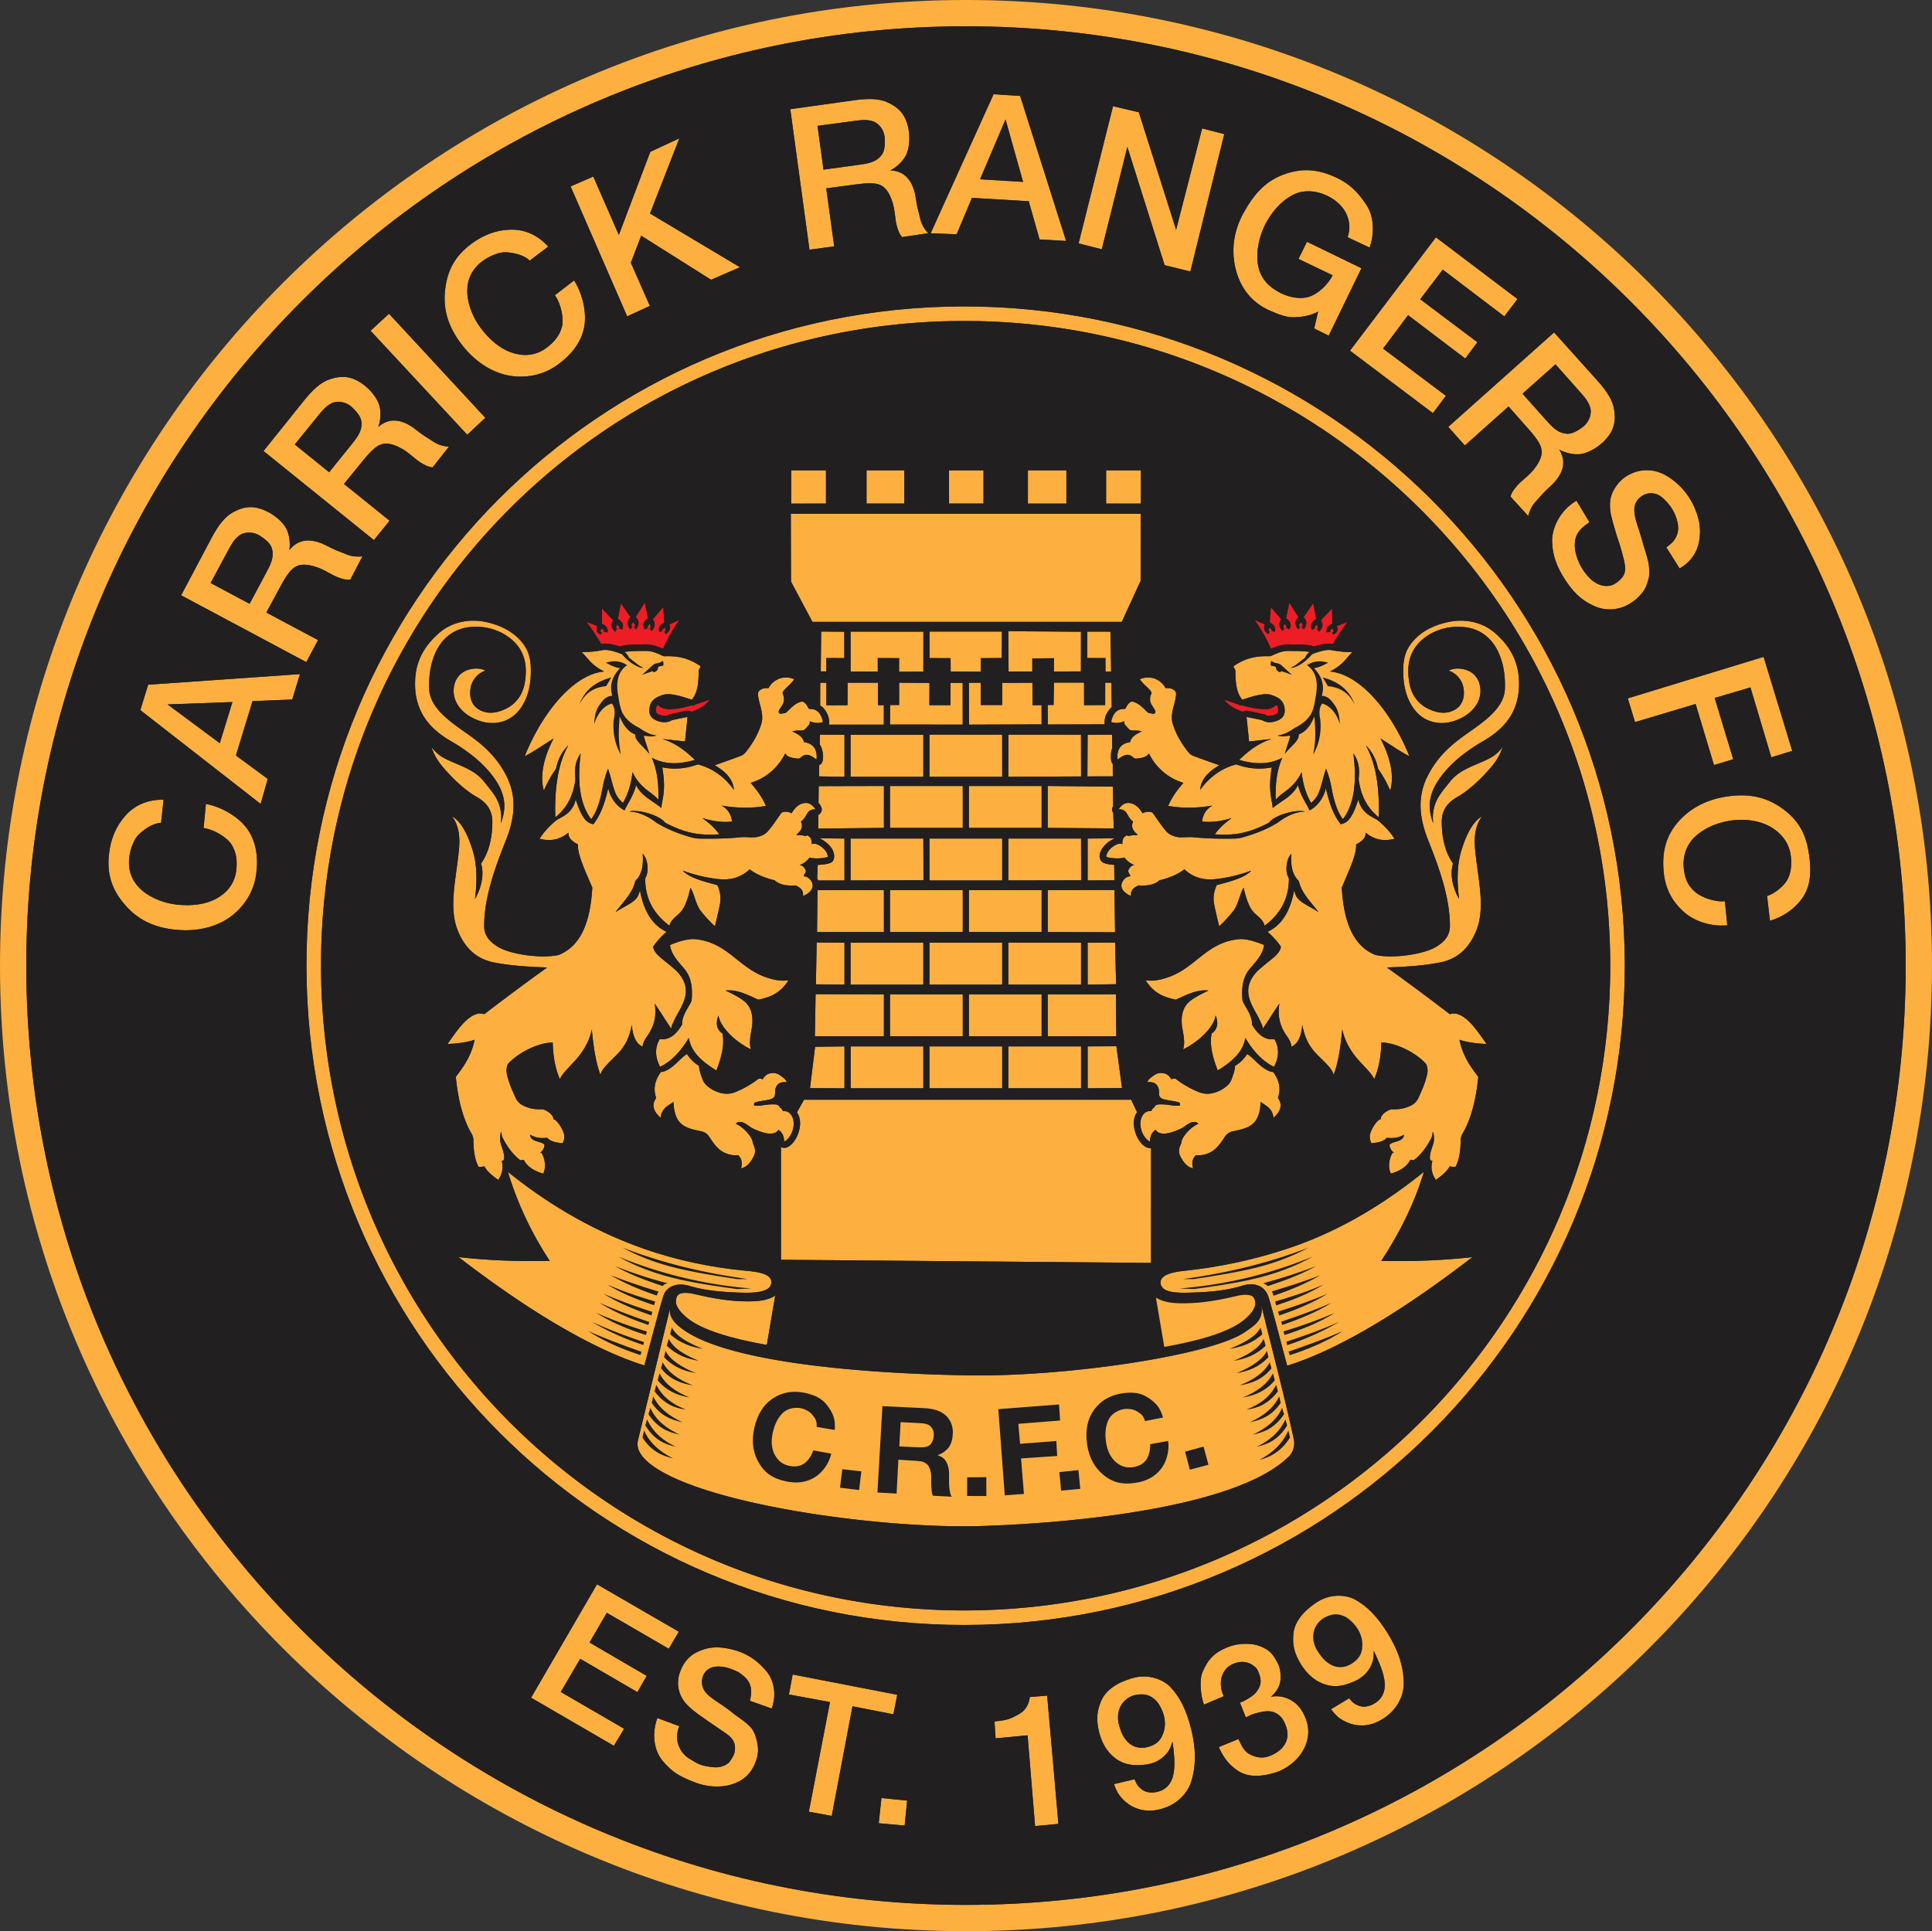 <svg xmlns="http://www.w3.org/2000/svg" viewBox="13.66 123.41 562.47 562.3">
  <rect x="13.66" y="123.41" width="562.47" height="562.3" fill="#333333" stroke="none"/>
  <path fill="#fdb03f" fill-rule="evenodd" d="m487.56 326.751 39.543-12.09 8.334 27.388-6.087 1.866-6.079-20.354-10.414 3.075 5.408 17.848-5.617 1.678-5.339-17.778-17.636 5.284zM472.643 269.196l3.75 6.264c-1.865 1.409-4.481 2.853-4.252 7.241.1 1.923 1.124 5.108 3.017 7.524 1.493 1.904 2.648 2.82 4.067 3.388 1.461.585 3.362.656 4.798-.357 3.792-2.675 3.19-4.319 1.174-11.354-.05-.175-.57-1.612-.683-1.991-1.105-3.723-1.883-6.126-2.075-8.063-.178-1.785-.03-3.595.752-5.2.885-1.82 2.23-3.518 4.084-4.649 3.518-2.147 7.493-2.202 10.979-.394 3.062 1.588 6.624 4.81 8.679 9.453 1.909 4.31 1.992 7.696 1.175 10.915-.829 3.264-2.962 5.521-5.447 6.952l-3.87-6.124c1.724-1.326 2.461-2.03 3.086-3.617.656-1.668.445-3.946-.908-6.694-.983-1.995-2.993-4.113-4.283-4.85-1.29-.735-3.23-.969-4.924.146-3.379 2.223-2.454 5.452-.862 10.21.407 1.22.66 2.12 1.164 3.903.505 1.782 1.45 4.53 1.602 5.84.15 1.293.268 3.132-.031 4.153-.536 1.822-.868 2.943-1.978 4.253-1.153 1.361-2.03 2.226-4.065 3.35-3.453 1.904-7.086 1.483-9.148.644-3.365-1.369-6.007-3.264-8.878-7.542-2.85-4.247-3.938-7.78-4.038-11.513-.103-3.853 2.316-9.158 7.115-11.888zM406.69 225.514l25.015-33.004 23.755 17.97-3.833 5.06-17.93-13.627-6.562 8.634 16.65 12.516-3.538 4.746-16.65-12.633-7.27 9.732 18.288 13.758-3.788 5.042zM397.412 214.131c-2.269 1.289-4.882 1.582-7.047 1.666-2.168.083-4.631-.921-6.924-1.913-5.221-2.258-8.454-6.364-9.896-11.583-1.443-5.22-1.056-11.144 2.195-16.996 3.15-5.669 6.48-9.14 11.499-11.032 5.014-1.89 9.656-1.771 14.975.619 4.647 2.088 6.914 4.716 9.212 8.114 2.287 3.383 2.435 8.408.971 12.5l-6.413-3.027c1.195-3.228.103-6.377-1.048-8.018-1.128-1.606-2.766-3.062-5.077-4.145-3.078-1.444-6.535-1.66-9.349-.365-2.947 1.359-5.86 4.069-8.099 8.068-2.353 4.203-3.05 8.908-2.566 12.176.673 4.546 3.548 6.971 6.697 8.569 2.583 1.31 6.04 1.88 8.497.97 2.511-.928 5.217-3.454 6.594-6.17l-9.937-4.77 2.468-4.995 15.854 7.71-9.525 19.63-4.227-2.084zM327.678 194.272l10.026-39.944 7.5 1.77 10.863 34.216 7.582-29.513 6.437 1.662-9.873 39.991-7.491-1.83-10.849-34.437-7.453 29.806zM196.252 215.529l-16.47-37.838 6.601-2.87 7.44 17 9.154-24.192 8.473-3.95-8.553 21.902 26.2 15.64-8.412 3.65-20.346-12.827-3.02 7.867 5.535 12.573zM149.684 249.988l-28.144-30.273 5.37-4.955 28.044 30.303zM102.83 316.198l-36.434-19.454 8.725-16.47c2.077-3.92 3.958-6.387 6.401-7.721 3.318-1.812 6.131-2.044 9.866-.24 2.325 1.122 4.54 3.08 5.525 4.833.964 1.713 1.335 4.424 1 6.43 1.248-1.57 2.571-2.339 4.074-2.655 1.559-.329 3.746-.113 6.295 1.138 1.322.65 2.634 1.38 4.039 1.878 1.278.451 3.018 1.425 4.817 1.501.603.025 1.445.07 2.05-.07l-3.535 6.822c-.7.086-1.648-.007-2.608-.337-.837-.288-1.248-.383-2.32-.94-1.499-.778-3.035-1.738-4.634-2.29-4.617-1.596-6.124-.336-6.743.031-1.238.736-2.67 2.981-3.765 5.006l-4.38 8.105 15.047 8.023zm-16.512-16.974 4.888-9.147c1.093-2.045 2.1-4.066 1.798-6.07-.207-1.375-.581-2.583-3.573-4.543-2.213-1.449-4.854-1.157-6.211-.062-1.442 1.164-2.12 2.364-3.188 4.354l-5.054 9.41zM249.328 196.125l-5.587-40.922 18.459-2.582c4.394-.614 7.495-.536 10.008.662 3.412 1.627 5.249 3.77 5.976 7.854.453 2.541.164 5.483-.678 7.309-.824 1.785-2.803 3.674-4.626 4.578 2.005.091 3.403.713 4.54 1.746 1.18 1.07 2.287 2.968 2.766 5.767.25 1.452.425 2.944.846 4.373.383 1.3.614 3.282 1.607 4.784.332.503.79 1.212 1.258 1.62l-7.6 1.133c-.48-.517-.96-1.339-1.255-2.31-.257-.848-.421-1.237-.598-2.431-.248-1.671-.37-3.478-.86-5.098-1.413-4.676-3.316-5.16-3.976-5.445-1.322-.572-3.981-.417-6.263-.117l-9.135 1.2 2.317 16.895zm4.078-23.326 10.277-1.4c2.298-.312 4.525-.68 5.972-2.1.993-.973 1.753-1.984 1.587-5.557-.122-2.643-1.907-4.612-3.59-5.07-1.788-.486-3.157-.331-5.395-.031l-10.586 1.419zM435.296 247.706l30.811-27.505 12.458 13.863c2.965 3.3 4.633 5.915 5.044 8.669.559 3.739-.192 6.46-3.172 9.345-1.854 1.796-4.455 3.2-6.44 3.523-1.94.315-4.613-.271-6.381-1.277 1.044 1.713 1.31 3.22 1.09 4.74-.229 1.577-1.184 3.556-3.236 5.518-1.066 1.018-2.204 1.997-3.154 3.145-.865 1.045-2.378 2.343-3.07 4.006-.23.557-.563 1.332-.639 1.948l-5.188-5.668c.16-.687.574-1.544 1.215-2.332.56-.687.79-1.04 1.681-1.854 1.248-1.14 2.677-2.251 3.747-3.563 3.088-3.785 2.424-5.633 2.292-6.34-.264-1.416-1.879-3.535-3.403-5.26l-6.101-6.903-12.714 11.364zm21.622-9.656 6.904 7.74c1.544 1.73 3.094 3.37 5.08 3.778 1.362.28 2.625.343 5.496-1.79 2.122-1.579 2.757-4.16 2.196-5.81-.596-1.755-1.49-2.804-2.99-4.492l-7.092-7.985zM122.524 280.67 90.38 254.736l11.656-14.545c2.774-3.461 5.084-5.532 7.734-6.385 3.599-1.158 6.405-.86 9.736 1.612 2.073 1.538 3.882 3.876 4.522 5.782.626 1.864.482 4.596-.223 6.505 1.52-1.31 2.964-1.817 4.5-1.846 1.593-.03 3.7.59 5.97 2.297 1.178.886 2.329 1.85 3.616 2.601 1.17.683 2.698 1.966 4.451 2.377.587.138 1.406.34 2.026.315l-4.75 6.04c-.704-.047-1.617-.315-2.498-.82-.769-.44-1.155-.61-2.103-1.358-1.327-1.045-2.656-2.275-4.124-3.118-4.236-2.432-5.952-1.477-6.629-1.232-1.353.49-3.182 2.428-4.636 4.212l-5.82 7.142 13.278 10.699zm-13.04-19.767 6.516-8.07c1.457-1.804 2.824-3.6 2.903-5.625.054-1.389-.087-2.646-2.66-5.132-1.901-1.838-4.55-2.046-6.089-1.224-1.634.873-2.524 1.925-3.947 3.68l-6.726 8.296zM54.51 330.175l2.29-7.402 44.192-3.086-2.247 7.404-11.56.455-4.832 15.832 9.252 6.825-2.05 7.29zm7.94-1.661 15.194 11.293 3.686-11.983zM302.923 150.856l7.731.486 13.384 42.23-7.725-.444L313.155 182l-16.525-.977-4.46 10.596-7.568-.279zm3.48 7.327-7.408 17.423 12.513.767zM73.608 357.478c4.736.9 9.776 3.933 12.194 7.505 2.414 3.566 3.152 8.02 2.414 13.185-.693 4.848-3.473 9.414-7.808 12.436-3.805 2.653-9.5 4.328-16.498 3.42-6.832-.887-11.067-3.728-14.27-7.62-3.257-3.96-4.868-8.192-4.28-14.053.49-4.88 2.262-8.575 4.78-11.422 2.656-3 6.36-4.736 11.131-4.668l-.71 6.736c-2.42.051-5.017 1.98-6.448 3.331-1.436 1.358-2.5 4.175-2.818 6.744-.45 3.646.772 6.727 2.992 8.929 2.22 2.201 5.934 4.189 10.649 4.772 4.559.564 8.608-.098 11.399-1.545 2.914-1.512 5.644-4.133 6.122-8.486.277-2.518.127-5.131-1.522-7.623-1.162-1.755-4.794-4.192-8-4.604zM180.805 205.062c2.577 4.074 3.802 9.828 2.844 14.034-.957 4.198-3.707 7.778-7.984 10.767-4.015 2.804-9.25 3.89-14.417 2.787-4.536-.968-9.649-3.984-13.764-9.718-4.018-5.596-4.834-10.63-4.177-15.628.668-5.083 2.66-9.15 7.344-12.722 3.9-2.974 7.808-4.204 11.608-4.308 4.005-.109 7.802 1.412 11.01 4.945l-5.405 4.08c-1.69-1.732-4.872-2.314-6.837-2.436-1.972-.122-4.756 1.025-6.85 2.547-2.972 2.16-4.388 5.157-4.48 8.282-.093 3.125.991 7.196 3.784 11.039 2.701 3.715 5.95 6.222 8.914 7.272 3.093 1.097 6.872 1.301 10.379-1.322 2.029-1.517 3.835-3.411 4.53-6.317.488-2.047-.211-6.365-2.1-8.988zM516.525 392.835c-4.8.447-9.692-1.166-12.91-4.138-3.164-2.92-5.229-6.622-5.647-11.812-.392-4.88.447-9.493 3.774-13.597 2.92-3.604 7.553-6.88 14.53-7.947 6.81-1.041 11.666.297 15.822 3.15 4.227 2.9 6.948 6.52 8.007 12.316.882 4.824.907 8.96-.724 12.392-1.72 3.62-5.828 7.04-10.432 8.297l-.823-7.196c2.311-.72 4.8-2.896 5.825-4.607 1.061-1.772 1.574-4.809.92-7.982-.758-3.676-3.274-6.202-6.017-7.702-2.743-1.5-6.863-2.38-11.555-1.634-4.536.721-7.963 2.575-10.242 4.739-2.38 2.26-3.715 5.745-3.109 9.78.377 2.504 1.066 4.39 3.341 6.327 1.602 1.364 5.487 2.922 8.54 2.593zM368.5 632.094l5.716-2.338c1.01 2.246 1.784 3.578 3.017 4.292 1.33.769 3.632 1.755 6.482.476 2.126-.954 3.332-1.96 4.182-3.594.866-1.663.74-3.533.003-5.336-.587-1.437-1.304-2.59-2.763-3.365-1.68-.89-3.372-.641-6.043.084-1.128.307-1.682.613-2.731 1.16l-1.709-4.309c.152-.047 1.188-.457 1.527-.662 2.205-1.333 2.854-1.668 3.825-3.315.734-1.244.927-2.466.252-4.369-.514-1.45-.88-1.91-2.014-2.656-1.19-.782-3.01-1.221-5.025-.492-2.084.754-3.14 1.893-3.816 3.802-.607 1.715-.276 4.37.576 5.818l-5.78 2.445c-.887-2.058-1.52-7.017-.384-9.615 1.62-3.704 3.454-5.592 7.4-7.165 3.013-1.2 6.842-1.152 9.068-.32 3.212 1.199 4.042 2.57 5.345 4.979.87 1.609.968 3.753.807 5.208-.178 1.601-1.205 3.308-2.752 4.616 2.675-.467 4.813.297 6.441 1.378 1.982 1.315 3.19 3.47 3.899 5.624 1.132 3.443.26 6.37-.923 8.528-1.79 3.266-5.176 5.603-7.878 6.47-4.224 1.353-8.21 1.573-11.21-.47-2.4-1.634-3.888-3.339-5.419-6.63-.037-.08-.062-.163-.093-.244zM337.953 642.885l6.015-1.42c.684 1.65 1.04 2.165 2.217 3.054.703.531 1.975.971 3.537.783 2.512-.303 4.275-1.629 5.157-3.882 1.026-2.623.771-6.354.143-10.92-.563 1.672-.866 2.687-2.341 4.149-1.462 1.449-3.404 2.33-5.713 2.588-4.336.484-7.148-.36-9.706-2.814-2.202-2.113-3.372-5.116-3.852-7.737-.53-2.89-.421-4.953.789-7.918 1.314-3.22 4.628-5.441 9.146-6.748 4.802-1.388 9.077.523 11.045 2.584 2.724 2.853 4.671 6.663 6.048 12.23 1.663 6.726 1.21 11.466.081 15.146-1.233 4.02-4.802 7.508-10.24 8.457-3.596.629-6.782-.499-8.928-2.393-2.078-1.833-2.535-2.96-3.398-5.159zm1.603-16.836c.505 1.66.916 2.92 2.34 4.467 1.43 1.552 3.451 2.058 5.378 1.69 2.257-.433 3.7-1.54 4.383-2.725.79-1.371 1.411-3.175 1.037-5.644-.316-2.09-1.622-4.553-2.758-5.525-1.336-1.142-2.636-1.864-5.457-1.432-1.681.258-3.636 1.414-4.64 3.458-.767 1.563-.952 3.514-.283 5.71zM401.135 621.09l5.293-3.19c1.156 1.361 1.651 1.743 3.044 2.23.832.291 2.178.321 3.608-.335 2.299-1.056 3.573-2.857 3.724-5.272.176-2.81-1.207-6.286-3.2-10.442-.025 1.764-.005 2.824-.962 4.666-.949 1.826-2.528 3.26-4.648 4.21-3.982 1.786-6.917 1.842-10.103.286-2.742-1.339-4.773-3.84-6.031-6.19-1.387-2.59-1.915-4.588-1.668-7.78.267-3.467 2.744-6.596 6.646-9.22 4.15-2.789 8.803-2.276 11.307-.914 3.465 1.884 6.484 4.917 9.496 9.797 3.638 5.896 4.656 10.548 4.705 14.397.053 4.204-2.279 8.616-7.167 11.182-3.232 1.697-6.61 1.596-9.232.449-2.539-1.111-3.319-2.045-4.812-3.875zm-3.618-16.522c.988 1.427 1.764 2.5 3.594 3.539 1.836 1.041 3.914.906 5.637-.035 2.016-1.101 3.052-2.596 3.34-3.932.334-1.548.374-3.455-.737-5.692-.939-1.893-2.936-3.84-4.314-4.418-1.621-.679-3.08-.97-5.633.304-1.522.76-3.03 2.458-3.362 4.71-.253 1.723.167 3.637 1.475 5.524zM315.008 655.106l-2.183-26.424-9.313.88-.315-4.929c3.875-.354 4.631-.796 6.772-1.917 2.03-1.062 3.158-2.646 3.522-5.184l5.034-.413 3.276 37.345zM269.487 654.272l.794-7.338 7.478.752-.724 7.268zM249.142 650.924l6.156-31.932-11.954-2.208 1.08-5.82 30.453 5.907-1.127 5.679-11.906-2.326-6.036 31.92zM205.04 623.64l6.39 2.379c-1.76 4.177.314 7.896 2.957 9.486 2.405 1.447 3.135 2.078 7.108 2.47 1.908.188 3.942-.636 4.717-1.773 1.07-1.57 1.271-2.27 1.366-2.902.54-3.6-1.984-4.761-4.817-6.708-5.195-3.572-7.558-5.138-9.27-7.013-2.522-2.766-2.88-6.251-1.992-8.94 1.09-3.295 3.092-5.94 7.69-7.166 2.345-.626 4.767-.475 7.377.143 4.749 1.124 7.511 3.33 10.008 6.133 2.758 3.096 3.083 7.67 1.752 11.13l-6.346-2.25c.602-2.528.713-4.943-1.594-7.019-1.488-1.338-2.217-1.58-3.335-2.043-1.753-.726-3.934-1.207-5.86-.732-1.92.475-3.062 2.193-3.167 3.996-.25 4.29 4.373 5.498 8.87 9.273 1.505 1.263 4.84 3.145 6.015 5.187.775 1.347 1.081 2.814 1.324 4.212.245 1.412.122 2.854-.364 4.326-1.18 3.57-3.413 6.042-7.394 7.208-3.541 1.037-7.415.512-10.275-.575-5.06-1.923-6.87-3.148-9.504-6.199-2.637-3.053-3.361-7.942-1.656-12.624zM168.276 617.721l19.193-33.015 23.818 13.807-2.922 4.965-18.04-10.475-5.027 8.653 16.634 9.711-2.697 4.733-16.654-9.7-5.664 9.654 18.445 10.704-2.977 4.979z"/>
  <path fill="#211f1f" fill-rule="evenodd" d="m306.174 558.81-1.875-25.106 17.682-1.356.32 4.67-12.16.97.502 5.814 10.556-.82.253 4.363-10.522.715.836 10.337zM269.108 557.975l1.453-25.152 12.16.59c2.881.14 4.87.85 6.216 2.067 1.347 1.216 2.214 2.926 2.128 5.323-.054 1.528-.405 2.944-1.118 3.938-.713.995-1.96 1.958-3.346 2.348.614.215 1.542.584 2.179 1.385.579.729 1.14 2.082 1.193 3.746.032 1.025-.047 1.999-.009 3.015.057 1.497.156 2.051.356 2.963.08.364.203.722.476 1.013l-5.556-.297c-.177-.361-.348-1.125-.37-1.727-.027-.7-.116-1.321-.112-1.97.005-.83.076-1.666-.025-2.493-.203-1.659-.716-2.624-1.262-3.028-.626-.464-1.034-.806-2.917-.916-1.922-.111-3.422-.23-5.344-.342l-.515 9.856zm6.377-13.418 5.687.266c1.388.064 2.763-.096 3.416-.891.54-.658.895-1.488.935-2.632.039-1.085-.338-1.993-.947-2.572-.616-.586-1.492-.855-2.751-.921l-5.963-.314zM258.21 556.577l.673-5.39 5.549.63-.65 5.45zM295.219 558.991l.01-5.432 5.584-.05.02 5.488zM322.578 557.442l-.505-5.409 5.555-.579.539 5.461zM360.057 551.34l-1.381-5.255 5.385-1.478 1.424 5.3zM255.668 546.66c-.57 2.762-2.563 5.57-4.867 6.936-2.316 1.375-4.944 1.854-8.262 1.152-4.058-.86-6.26-2.559-7.885-5.285-1.626-2.726-2.323-6.041-1.43-10.123.912-4.172 2.799-7.014 5.444-8.761 2.645-1.747 5.992-2.48 10.025-1.452 3.264.831 4.861 2.056 6.27 4.123 1.391 2.04 1.947 3.682 1.733 6.533l-5.277-.9c.047-1.328-.125-2.005-.82-2.984-.716-1.008-1.489-1.66-2.884-2.206-1.893-.74-4.46-.335-5.87.876-1.457 1.251-2.612 3.28-3.213 6.027-.58 2.657-.275 4.862.67 6.545.95 1.693 2.368 2.813 4.504 3.14 1.627.25 2.863-.002 3.97-.74 1.061-.708 2.18-2.3 2.652-3.833zM353.741 542.954c.441 2.786-.43 6.117-2.103 8.209-1.683 2.103-3.971 3.48-7.324 3.995-4.1.629-6.76-.184-9.243-2.16-2.484-1.976-4.307-4.832-4.913-8.966-.62-4.225.142-7.551 2-10.12 1.857-2.568 4.73-4.436 8.866-4.898 3.347-.375 5.274.206 7.322 1.643 2.022 1.417 3.122 2.757 3.929 5.5l-5.255 1.021c-.425-1.259-.825-1.831-1.82-2.501-1.027-.69-1.98-1.028-3.478-1.046-2.033-.024-4.291 1.262-5.183 2.893-.92 1.685-1.285 3.991-.877 6.773.395 2.69 1.46 4.646 2.937 5.887 1.487 1.248 3.21 1.795 5.324 1.347 1.61-.34 2.677-1.012 3.453-2.095.742-1.036 1.227-2.921 1.127-4.522z"/>
  <path fill="#fdb03f" fill-rule="evenodd" d="M345.504 321.243c.93-.645 3.036-.764 4.406-.211 1.422.574 2.483 1.542 3.077 2.754.662-.058 1.338-.048 2.027.28.632.303 1.068.84 1.054 1.354-.045 1.645-.769 3.432-1.077 5.21-.204 1.181-.249 2.366.07 3.422.949 3.138 2.55 5.852 4.524 8.297.362.45.782.863 1.336 1.078 2.551.993 5.148 1.867 7.722 2.801-3.698 2.153-5.419 4.548-5.554 7.138 2.72-3.797 6.373-6.348 10.5-7.394 3.062 1.13 6.46 1.616 10.336.872-1.182 6.878.072 9.252.27 11.83 1.34-1.112 2.945-2.067 4.37-3.162 1.296-.996 2.338-2.167 2.977-3.516.884 3.342 2.303 5.051 3.375 7.372 3.175-1.638 4.61-5.167 4.705-6.557 1.11 4.57 2.098 7.64 4.366 10.588a4.055 4.055 0 0 0 2.648-1.687c1.271-1.777 1.864-3.697 2.508-5.578.272 1.685 1.197 3.133 2.602 4.266.671.542 1.446.946 2.203 1.36.33.18.65.346.938.585 2.328 1.939 3.747 3.678 4.76 5.291-2.724.679-5.513.58-8.393-1.775.043 1.674-1.215 2.574-2.802 3.433.25 2.835-2.193 7.903-4.16 12.563.563 9.396 2.969 16.837 9.784 19.606 5.004 1.124 13.797-.136 17.438-2.226 2.4-1.376 4.266-3.224 4.266-6.21 0-7.89-2.85-16.259-6.259-24.774-2.518-6.295-3.452-12.517-.234-18.89 2.857-5.66 6.887-9.12 11.25-12.189 5.23-3.677 11.036-7.584 11.25-13.195.326-8.548-3.07-16.703-11.25-17.906-5.701-.838-11.15 1.389-14.215 5.004-2.707 3.193-3.056 7.154-2.356 11.168.636 3.652 2.69 6.278 5.835 7.7 2.626 1.187 5.362 1.51 7.804-.14 1.904-1.287 2.569-3.612 2.11-6.14-.394-2.168-1.952-4.2-4.336-4.993a5.994 5.994 0 0 1 2.806-.598c3.67.084 6.34 2.39 6.48 6.288.115 3.21-1.98 6.681-6.633 8.602-4.855 2.004-9.808.883-12.774-3.21-2.485-3.428-3.209-7.638-3.048-12.118.083-2.3.613-4.203 1.453-5.625 1.965-3.325 5.746-6.313 11.905-7.548 4.494-.9 9.462.003 13.078 3.047 4.729 3.982 6.8 8.427 7.172 13.079.318 3.965-.305 7.167-1.64 9.961-1.792 3.748-4.995 6.494-8.696 8.637-4.563 2.643-8.431 5.642-11.297 9.06-5.283 6.299-4.754 10.755-3.27 14.918-.304-2.722.03-5.574 2.05-8.496.912-1.318 1.957-2.541 2.954-3.797.692-.873 1.501-1.578 2.343-2.203 2.965-2.201 8.06-3.535 10.442-5.32.88-.66 1.724-1.423 2.426-2.509-.882 2.94-2.478 4.996-4.195 6.914-3.02 3.372-6.24 6.155-8.918 7.652-3.097 1.733-4.633 4.097-4.617 7.313.022 4.806 1.015 8.837 3.286 12.14-.941 3.102-.178 6.88 1.763 10.326-.62-5.022-.666-9.863.703-14.263 1.527-4.906 3.44-8.387 5.954-9.797-2.078 2.8-2.307 6.267-1.992 9.633.766 8.183 3.001 16.479.516 23.157-2.056 5.523-5.687 8.726-10.594 9.703-5.123 1.02-10.361 1.293-15.61 1.489 6.257 4.463 12.332 9.017 18.339 13.606a3.423 3.423 0 0 1 2.226-.047c3.029.928 5.686 4.71 8.438 8.719-3.034-.122-5.716-.495-7.875-1.242.94 4.65 3.159 7.79 5.483 10.804-.667 6.759-2.121 12.346-4.594 16.571-.368.629-.506 1.188-.516 1.781-.052 3.155-.443 5.994-1.554 7.899a11.374 11.374 0 0 1-1.662-.183c-.666 1.309-2.146 2.648-4.063 3.956-.98-1.59-1.578-3.318-.996-5.472.043-.244-.452.046-.61-.469-.496-1.621 1.095-4.293 1.09-5.753-.003-1.042.003-1.832-.398-2.32.037.817-.192 1.516-.54 2.156-1.343 2.475-2.918 4.626-4.988 6.142a3.51 3.51 0 0 0-.964-.119c-1.003 2.026-3.146 3.294-5.649 3.985-.82-1.464-.678-4.294.557-6.118.166.064.293.108.41.147-.05-.05-.098-.103-.152-.147-.654-.526-1.027-1.195-1.19-1.957-.067-.313.096-.44.264-.574.981-.78 3.776-.598 3.954-2.7-1.79 1.095-3.41 1.08-5.01.916-1.102 1.229-2.794 1.4-4.501 1.608-.386-.798-.637-1.82-.362-2.773.607-2.107 2.536-4.478 3.098-4.193-.27-1.08 1.756-2.675 3.175-2.953 2.04.148 4.029-.218 5.883-1.219.817-.44 1.48-1.162 1.93-2.153 1.037-2.278 2.08-4.598 2.547-7.08.239-1.273-.15-2.522-.446-2.837-3.696-3.937-9.841-6.234-12.937-6.117-.082 4.24-.817 7.76-2.086 10.688-.158-.455-.418-.878-.727-1.29-1.481-1.978-3.766-3.942-5.367-6.187-1.546-2.168-2.67-4.482-3.187-7.031-.472 4.868-1.12 9.524-2.532 13.265-.257-1.795-2.85-3.927-5.11-6.28-2.029-2.112-3.42-4.82-3.984-8.344-.303 3.045-1.104 5.488-3.189 6.376-.017-.964-.55-1.984-1.336-3.094-1.748-2.47-2.814-5.392-2.158-9.446-1.661 2.335-3.188 4.97-4.852 7.313a3.58 3.58 0 0 0-.258-1.22c-.426-.801-.74-1.636-1.183-2.435-1.295-2.342-2.71-4.654-2.779-7.104-.067-2.407 1.056-4.317 2.625-5.976 1.845-1.741 3.534-2.896 5.126-4.33.935-.844 1.714-1.861 1.74-2.866a22.421 22.421 0 0 0-3.89-4.289c4.024-1.82 6.617-5.83 7.766-12.088.252 1.041.611 1.863 1.046 2.361 1.108 1.27 2.88 2.088 4.512 3.04.529.308.957.616 1.529.927-2.192-2.873-4.931-5.544-5.667-8.795-.05-.223-.173-.353-.351-.54-1.607-1.674-2.125-4.225-1.88-7.633-.949 1.009-1.375 2.453-1.425 4.212a5.842 5.842 0 0 0 .704 3c.002 6.322-2.83 10.561-7.079 13.758-.094-.443-.27-.929-.703-1.5-.648-.856-1.416-1.41-2.11-2.063-.741-.7-1.29-1.556-1.71-2.484-.735-1.624-1.191-3.322-1.582-5.04-1.127 1.872-1.588 4.993-2.943 6.716-1.487 1.89-2.792 3.203-4.174 4.536-.492-2.172-1.064-4.328-1.476-6.516-.332-1.759-.102-3.588.772-5.484 4.038-1.079 8.135-2.127 10.078-4.22-3.532 1.268-7.066 2.129-10.594 2.485-3.27.33-6.271-.431-8.908-2.86-1.828 1.402-4.227 2.474-7.243 3.188-1.215 1.123-3.145 1.69-6.047 1.5-1.222.507-2.425 1.205-2.221 3.07-1.36-.492-2.776-1.642-2.82-2.93-.039-1.188 1.084-2.767 2.532-2.789.08-.169.02-.311-.07-.468-.174-.303-.403-.6-.47-.938a.704.704 0 0 1 .064-.435c.375-.77.9-1.421 1.765-1.393-1.274-.543-2.242-1.285-2.907-2.227-1.772.415-3.42.23-5.04-.094-.142-.028-.263-.036-.257-.258.052-1.924 3.269-4.334 4.664-3.539-.04-.941.107-1.784.786-2.257.197-.155.436-.403.635-.286.627.372.676-.207 3.032-.082.055-.387-2.463-1.577-1.313-3.985-.635-.387-1.188-1.146-1.687-2.086-.553-1.038-1.377-1.584-2.576-1.424.712-1.096 1.628-1.944 2.904-1.893 1.728.07 3.035 1.202 4.077 3.012a3.497 3.497 0 0 1 2.333-.386c.356.059.603.164.761.433 1.281 1.782 2.517 3.752 3.913 5.274.95 1.034 2.155 1.41 3.37 1.625.962.17 3.04-.116 4.438.023 4.137.413 7.93.462 12.055.39a8.876 8.876 0 0 0 2.274-.35c3.647-1.025 7.141-2.374 10.29-4.337 2.48-1.882 5.07-3.112 7.863-3.182-2.571-.737-8.968 1.08-10.442 3.23-6.462 3.374-10.532 3.727-15.797 3.398 1.224-1.764 2.939-3.314 4.945-4.735-2.805.842-5.606 1.347-8.649 1.02.245-2.452 1.58-3.838 3-4.652-4.576.764-8.793.829-12.868.093.94-2.308 2.519-4.526 4.429-6.71-4.406-1.326-8.005-4.4-10.056-8.572-.701 1.148-2.11 1.325-3.562 1.5-.357.043-.66-.019-.938-.28-1.722-1.628-3.13-.462-4.617.562-.278-2.74.715-4.642 3.668-5.075.141-1.284 1.537-2.321 3.397-3.106-.625-.214-1.385-.28-2.12-.269-.616.009-1.235.039-1.653-.422-.397-.384-.713-.815-1.055-1.155-.302-.302-.304-.678-.252-1.13-1.253.533-2.527.65-3.733.28-.111-.034-.111-.118-.076-.275.433-1.903 1.39-3.633 3.784-3.58.205.005.31-.06.422-.281.332-.658.692-1.23 1.218-1.63.248-.187.544-.276.81-.21 1.77.442 2.962 1.753 4.194 2.976.225.223.426.371.68.375.396.006.813.203 1.225.17.327-.026.465-.273.498-.58.042-.393-.255-.638-.42-.94-.448-.824-1.108-1.428-1.127-2.598-.008-.493.053-1.037.328-1.594.19-.385.007-.695-.281-1.055-.95-1.187-1.404-1.182-3.024-3.221z"/>
  <path fill="#fdb03f" fill-rule="evenodd" d="M372.81 317.379c-.066.047-.033.172 0 .246.166.36.418.634.493.996.028.137.024.281.035.422a25.694 25.694 0 0 0 .234 3.762c.037.26.085.518.14.774.349 1.601.91 2.78 1.642 3.568 2.073-.702 4.145-1.386 6.309-1.6a5.223 5.223 0 0 1 2.215.247c2.04.677 3.722 1.647 3.81 4.418.05 1.635-.896 2.624-2.532 3.165-1.22.403-2.458.505-3.692-.082-.18-.086-.356-.19-.55-.235-1.438-.334-2.892-.6-4.337-.901l.726 7.149 6.61-.738c-4.033 1.244-6.852 3.593-9.505 6.093 4.294 1.235 8.518 1.533 12.562-.608-1.805 4.222-1.987 8.228-1.91 12.2.834-.92 1.75-1.646 2.624-2.274 2.137-1.536 3.895-3.46 4.91-5.777.387 3.532 1.324 6.514 2.773 8.983 1.023-.819 1.838-1.892 2.39-3.386.767-2.081 1.195-4.422 1.969-6.563a29.673 29.673 0 0 1 1.593 5.602c.7 3.925 1.747 7.042 3.305 9.094 3.338-4.393 4.085-11.005 3.048-19.148 1.44 2.02 1.856 4.32 1.581 6.844-.082.756.059 1.486.2 2.192.944 4.734 3.071 7.474 5.613 9.586.243-8.432-.77-15.656-3.779-20.964 1.869 1.797 3.023 4.104 3.58 6.838 1.571 2.178 2.644 4.265 3.527 6.318 1.29-4.401-.087-9.985-2.835-15.152 2.805 1.715 5.61 3.734 8.414 5.144-5.356-13.269-14.516-23.944-23.121-24.65 2.305-1.205 3.468-2.255 4.352-3.255.712-.806 1.403-1.617 2.17-2.389a32.378 32.378 0 0 1-5.908-.563c-1.059-.203-2.092 0-3.095.252-.927.234-1.85.557-2.74.897-1.957 2.351-4.643 4.02-6.232 3.977.754-.354 1.318-.64 1.886-1.1.818-.662 1.618-1.28 2.415-1.899.233-.662.633-1.224 1.336-1.605-2.073-.346-4.295-.293-6.446-.316a6.433 6.433 0 0 0-1.465.164c-1.177.263-2.17.725-3.153 1.183-.204.095-.45.21-.738.2-3.716-.128-6.992.48-10.423 2.89z"/>
  <path fill="#211f1f" fill-rule="evenodd" d="M383.778 315.887c.047-.065.132-.034.205.035.123.116.247.227.398.293.414.18.85.272 1.295.351.505.09.9.383 1.242.727l2.904 2.634-3.047-1.09c-.22-.067-.121.314-.387.305-.352-.011-.672-.253-1.031-.62-.124-.128-.203-.402-.223-.786-.088-.268-.415-.291-.724-.363-.165-.04-.326-.094-.507-.059-.228.013-.28-.15-.304-.34-.04-.412-.032-.802.179-1.087zM394.165 317.089c2.003-1.34 4.067-1.376 6.164-.715-1.317.703-2.634 1.425-4.101 1.57 2.333 2.5 3.155 5.176 2.238 8.051 1.305.03 2.244.752 3.023 1.711.298.368.514.682.704.95 1.211 1.708 1.461 3.643 1.546 5.59-1.01-3.23-2.715-5.24-5.133-6-.978 1.256-.936 2.954-.539 4.804.325 3.855-.412 7.178-2.086 10.032.87-4.462.61-7.326.351-11.063-1.036 2.547-2.448 4.477-4.547 5.274.068.769-.248 1.32-.632 1.828-1.09 1.442-2.33 2.385-3.493 3.867.434-1.73 1.222-3.581 1.62-5.347-.895.026-2.202.448-3.682-.044.665-.384 1.566.162 5.04-2.273 1.84-.917 3.517-2.07 4.663-3.961.833-1.373 1.196-3.722 1.547-6 .58-3.778-.235-6.617-2.683-8.274z"/>
  <path fill="#211f1f" fill-rule="evenodd" d="M398.756 320.64c.495.845.988 1.691 1.482 2.537 3.177.33 5.976 1.642 7.84 5.38-1.68-4.603-5.141-6.755-9.322-7.918z"/>
  <path fill="#fdb03f" fill-rule="evenodd" d="M347.174 408.831c2.294.355 4.443-.134 6.644-.902 8.04-2.806 11.081-10.148 20.589-11.073 1.946-.19 5.111.767 7.266 1.711-.289 2.543-2.108 4.57-4.102 6.868-1.693 1.95-2.376 4.477-2.273 7.664.026.817-.011 1.649.398 2.367 1.266 2.224 2.531 4.033 2.462 6.27 1.595 2.707 3.556 4.6 6.527 4.242 1.5 2.656 1.314 5.347-.123 8.064-3.266-1.591-6.026-4.466-8.355-8.432-.473 2.928-2.239 5.992-8.029 9.482-1.466-3.76-2.44-7.419-1.779-10.74 1.708-1.196 2.078-2.965 1.16-5.286-.437 3.423-4.976 7.738-9.468 9.902.535-1.535.288-3.541-.152-5.777-.547-2.77-.254-5.277.983-7.061 1.132-1.633 3.849-3.015 6.585-4.306-3.198-.409-6.361 1.21-9.527 2.66-3.163-.677-6.272-1.644-8.806-5.653z"/>
  <path fill="#fdb03f" fill-rule="evenodd" d="M376.748 430.292c1.797 1.183 2.867 2.72 4.558 3.926.959.683 1.933 1.244 3.035 1.336 1.639 2.24 2.35 4.7 1.364 7.565 1.422 1.91.851 3.898-1.322 5.777-.038-1.4-.762-2.623-2.053-3.516-.55-.38-1.11-.75-1.665-1.125-.09 2.272-.488 4.292-1.641 5.72-1.54 1.91-4.092 2.342-6.516 2.86-.987.21-1.753.789-2.321 1.676-1.135 1.772-2.32 3.4-3.892 4.278-1.438.802-2.938 1.117-4.453.984-1.088.992-1.277 2.297-.833 3.82-1.68-.31-2.825-1.717-3.751-3.561-.536-1.068-.455-2.273.243-3.586.042-.08.063-.265.094-.492.221-1.63 2.758-4.443 4.91-5.31-.147-.317-.614-.585-1.24-.565-1.484.05-2.548 1.389-3.847 1.984-2.61 1.195-6.025 2.362-7.313.305-1.117.739-1.641 1.918-1.664 3.47-1.383-.705-2.64-2.723-2.779-4.923-.126-2.009.973-4.012 2.766-3.984.166.003.403.033.457-.117.182-.508.46-.772.808-.909.087-.45.54-.865 1.202-.915 1.05-.08 2.318.013 3.427.195.863.141 1.657.254 2.52.164.097-.01.306-.008.34-.117.134-.434-.06-.772-.434-.88-1.303-.374-2.773-.497-4.064-.802-.72-.17-1.468-.55-1.561-1.342-.114-.964.133-1.526-.492-2.59-.573-.975-1.645-1.25-2.953-1.103.244-.762.955-1.33 1.941-1.994.639-.43 1.191-.708 2.13-.689 1.52.032 2.377.808 2.936 1.846.24-.153.644-.222.943-.193.256.025.476.089.656.322 2.21 1.62 4.273 2.75 6.369 3.58 1.222.485 2.554.675 4.172.282 1.277-.31 2.568-.877 3.92-1.977.645-.525 1.184-1.194 1.494-2.1.429-1.256.956-2.448.985-3.845 1.412-.803 2.58-1.965 3.524-3.455z"/>
  <path fill="#ee1c24" fill-rule="evenodd" d="m370.065 327.123 4.218 1.436c.415.332.802.321 1.184.246 2.093.63 4.209 1.088 6.427 1.113 1.475.017 2.511-.513 3.422-1.289.503.546.503 1.33.41 2.157-.619.834-1.625 1.024-2.66 1.06-.376.014-.82-.033-1.066-.369-.988-.267-2.047-.452-3.07-.679-1.267-.226-2.784-.824-3.423-.117-2.183-.804-4.165-1.815-5.441-3.558zM378.895 303.9a42.983 42.983 0 0 1 4.78 8.415c1.907-.846 3.838-1.427 5.837-1.265.542.043 1.082.032 1.64.023 1.774-.028 3.542.06 5.157.586 1.827-.624 3.636-1.073 5.368-.726 1.353-2.274 2.774-4.442 4.313-6.434l-3.128 1.184c.204.616.301 1.243-.06 1.793-.178.272-.517.475-.82.629-.096.049-.18.064-.216.009-.068-.215-.18-.315-.372-.491.16-.075.346-.166.507-.24l-.141-.973c-.29.171-.566.285-.856.457.02.168.028.394.047.562-.329-.078-.636-.063-.902.14-.169.025-.238-.059-.234-.222-.048-1.204.657-1.917 1.705-2.308-.004-1.5-.038-2.953-.042-4.453l-3.258 3.422c.707 1 .626 2.211-.429 3.22-.077.074-.174.138-.228.08-.132-.309-.196-.558-.543-.778.144-.113.247-.147.392-.26l-.364-1.032c-.238.23-.488.5-.727.73.063.156.137.274.2.43-.306.035-.543.141-.692.34-.116.03-.209-.022-.28-.187-.573-1.312.155-2.194 1.3-2.942l-.88-4.547-2.784 4.05c1.095 1.13.95 2.283.14 3.445-.062.088-.194.158-.223 0-.047-.251-.239-.394-.516-.484.129-.193.258-.419.387-.612l-.54-.906c-.226.275-.444.598-.67.874.145.236.281.425.425.662-.289.084-.459.273-.504.498-.015.074-.128.068-.193-.023-.898-1.26-.919-2.43.187-3.475l-2.662-4.23-.938 4.547c1.155.845 1.714 1.838 1.073 3.082-.053.102-.155.254-.258.158a1.198 1.198 0 0 0-.761-.343l.14-.442-.734-.867c-.102.351-.18.725-.28 1.076l.385.353a.846.846 0 0 0-.41.504c-.052.162-.238.143-.375-.011-.881-.996-.966-2.055-.2-3.2l-3.012-3.527-.328 4.406c1.094.648 1.87 1.44 1.464 2.696-.044.136-.121.12-.2.082-.184-.154-.424-.205-.702-.187l.046-.458-.832-.632-.082 1.007c.114.094.253.173.366.267-.167.162-.284.35-.296.519-.008.115-.16.107-.269.035-1.053-.595-1.395-1.487-.95-2.707-.989-.44-1.979-.88-2.968-1.318z"/>
  <path fill="#fdb03f" fill-rule="evenodd" d="M244.893 321.243c-.93-.645-3.037-.764-4.407-.211-1.422.574-2.482 1.542-3.076 2.754-.663-.058-1.338-.048-2.027.28-.632.303-1.069.84-1.055 1.354.046 1.645.77 3.432 1.077 5.21.205 1.181.25 2.366-.07 3.422-.948 3.138-2.549 5.852-4.523 8.297-.363.45-.783.863-1.336 1.078-2.552.993-5.149 1.867-7.723 2.801 3.699 2.153 5.42 4.548 5.555 7.138-2.72-3.797-6.373-6.348-10.5-7.394-3.062 1.13-6.46 1.616-10.336.872 1.181 6.878-.073 9.252-.27 11.83-1.34-1.112-2.945-2.067-4.371-3.162-1.295-.996-2.337-2.167-2.977-3.516-.884 3.342-2.303 5.051-3.375 7.372-3.174-1.638-4.61-5.167-4.705-6.557-1.109 4.57-2.097 7.64-4.365 10.588a4.055 4.055 0 0 1-2.649-1.687c-1.27-1.777-1.863-3.697-2.508-5.578-.271 1.685-1.196 3.133-2.601 4.266-.672.542-1.446.946-2.203 1.36-.331.18-.65.346-.938.585-2.329 1.939-3.747 3.678-4.76 5.291 2.723.679 5.512.58 8.393-1.775-.043 1.674 1.215 2.574 2.801 3.433-.25 2.835 2.194 7.903 4.16 12.563-.562 9.396-2.968 16.837-9.784 19.606-5.004 1.124-13.796-.136-17.437-2.226-2.4-1.376-4.266-3.224-4.266-6.21-.001-7.89 2.85-16.259 6.258-24.774 2.52-6.295 3.452-12.517.234-18.89-2.857-5.66-6.886-9.12-11.25-12.189-5.23-3.677-11.035-7.584-11.25-13.195-.325-8.548 3.071-16.703 11.25-17.906 5.702-.838 11.15 1.389 14.216 5.004 2.706 3.193 3.055 7.154 2.356 11.168-.637 3.652-2.69 6.278-5.836 7.7-2.625 1.187-5.361 1.51-7.804-.14-1.903-1.287-2.568-3.612-2.109-6.14.394-2.168 1.952-4.2 4.336-4.993a5.994 5.994 0 0 0-2.806-.598c-3.67.084-6.34 2.39-6.48 6.288-.115 3.21 1.98 6.681 6.632 8.602 4.855 2.004 9.808.883 12.775-3.21 2.484-3.428 3.208-7.638 3.047-12.118-.082-2.3-.612-4.203-1.453-5.625-1.965-3.325-5.745-6.313-11.904-7.548-4.495-.9-9.463.003-13.079 3.047-4.728 3.982-6.8 8.427-7.171 13.079-.318 3.965.304 7.167 1.64 9.961 1.792 3.748 4.995 6.494 8.695 8.637 4.564 2.643 8.432 5.642 11.298 9.06 5.283 6.299 4.754 10.755 3.27 14.918.304-2.722-.03-5.574-2.05-8.496-.913-1.318-1.958-2.541-2.954-3.797-.693-.873-1.502-1.578-2.344-2.203-2.964-2.201-8.06-3.535-10.441-5.32-.88-.66-1.724-1.423-2.426-2.509.882 2.94 2.477 4.996 4.195 6.914 3.02 3.372 6.24 6.155 8.918 7.652 3.097 1.733 4.632 4.097 4.617 7.313-.022 4.806-1.015 8.837-3.287 12.14.942 3.102.179 6.88-1.762 10.326.62-5.022.665-9.863-.703-14.263-1.527-4.906-3.44-8.387-5.954-9.797 2.077 2.8 2.306 6.267 1.992 9.633-.767 8.183-3.001 16.479-.516 23.157 2.056 5.523 5.687 8.726 10.594 9.703 5.122 1.02 10.36 1.293 15.61 1.489-6.258 4.463-12.332 9.017-18.34 13.606a3.423 3.423 0 0 0-2.226-.047c-3.028.928-5.686 4.71-8.438 8.719 3.035-.122 5.716-.495 7.876-1.242-.94 4.65-3.16 7.79-5.484 10.804.667 6.759 2.122 12.346 4.595 16.571.368.629.506 1.188.516 1.781.052 3.155.442 5.994 1.553 7.899.578-.028 1.09-.073 1.662-.183.667 1.309 2.146 2.648 4.063 3.956.981-1.59 1.579-3.318.996-5.472-.043-.244.453.046.61-.469.497-1.621-1.095-4.293-1.09-5.753.003-1.042-.003-1.832.399-2.32-.037.817.191 1.516.539 2.156 1.344 2.475 2.918 4.626 4.989 6.142a3.51 3.51 0 0 1 .964-.119c1.002 2.026 3.146 3.294 5.648 3.985.82-1.464.678-4.294-.556-6.118a9.013 9.013 0 0 1-.41.147c.05-.05.097-.103.152-.147.654-.526 1.026-1.195 1.19-1.957.066-.313-.097-.44-.264-.574-.982-.78-3.776-.598-3.954-2.7 1.79 1.095 3.41 1.08 5.01.916 1.102 1.229 2.794 1.4 4.5 1.608.387-.798.637-1.82.363-2.773-.607-2.107-2.536-4.478-3.098-4.193.269-1.08-1.756-2.675-3.176-2.953-2.04.148-4.028-.218-5.883-1.219-.816-.44-1.479-1.162-1.93-2.153-1.036-2.278-2.08-4.598-2.546-7.08-.24-1.273.15-2.522.445-2.837 3.697-3.937 9.842-6.234 12.938-6.117.081 4.24.816 7.76 2.086 10.688.157-.455.418-.878.726-1.29 1.482-1.978 3.767-3.942 5.367-6.187 1.546-2.168 2.671-4.482 3.188-7.031.471 4.868 1.12 9.524 2.531 13.265.257-1.795 2.85-3.927 5.11-6.28 2.03-2.112 3.421-4.82 3.985-8.344.303 3.045 1.104 5.488 3.188 6.376.017-.964.551-1.984 1.336-3.094 1.749-2.47 2.815-5.392 2.158-9.446 1.662 2.335 3.188 4.97 4.852 7.313a3.58 3.58 0 0 1 .258-1.22c.427-.801.74-1.636 1.183-2.435 1.295-2.342 2.71-4.654 2.78-7.104.067-2.407-1.056-4.317-2.625-5.976-1.845-1.741-3.534-2.896-5.126-4.33-.936-.844-1.714-1.861-1.741-2.866a22.421 22.421 0 0 1 3.89-4.289c-4.023-1.82-6.616-5.83-7.765-12.088-.252 1.041-.612 1.863-1.046 2.361-1.108 1.27-2.88 2.088-4.512 3.04-.53.308-.958.616-1.529.927 2.192-2.873 4.93-5.544 5.666-8.795.05-.223.173-.353.352-.54 1.606-1.674 2.124-4.225 1.88-7.633.948 1.009 1.374 2.453 1.424 4.212a5.842 5.842 0 0 1-.703 3c-.002 6.322 2.83 10.561 7.078 13.758.095-.443.27-.929.703-1.5.648-.856 1.417-1.41 2.11-2.063.742-.7 1.29-1.556 1.71-2.484.735-1.624 1.192-3.322 1.583-5.04 1.127 1.872 1.588 4.993 2.943 6.716 1.486 1.89 2.792 3.203 4.173 4.536.492-2.172 1.064-4.328 1.477-6.516.331-1.759.102-3.588-.773-5.484-4.037-1.079-8.134-2.127-10.077-4.22 3.531 1.268 7.065 2.129 10.594 2.485 3.269.33 6.271-.431 8.907-2.86 1.829 1.402 4.228 2.474 7.244 3.188 1.215 1.123 3.144 1.69 6.047 1.5 1.222.507 2.424 1.205 2.221 3.07 1.359-.492 2.776-1.642 2.819-2.93.04-1.188-1.083-2.767-2.532-2.789-.08-.169-.02-.311.07-.468.175-.303.404-.6.47-.938a.704.704 0 0 0-.063-.435c-.375-.77-.9-1.421-1.765-1.393 1.274-.543 2.242-1.285 2.906-2.227 1.773.415 3.421.23 5.04-.094.142-.028.264-.036.258-.258-.052-1.924-3.27-4.334-4.664-3.539.04-.941-.108-1.784-.787-2.257-.196-.155-.436-.403-.634-.286-.627.372-.677-.207-3.032-.082-.055-.387 2.463-1.577 1.312-3.985.635-.387 1.188-1.146 1.688-2.086.553-1.038 1.377-1.584 2.576-1.424-.713-1.096-1.628-1.944-2.904-1.893-1.729.07-3.035 1.202-4.078 3.012a3.497 3.497 0 0 0-2.332-.386c-.357.059-.603.164-.762.433-1.28 1.782-2.516 3.752-3.913 5.274-.95 1.034-2.154 1.41-3.37 1.625-.96.17-3.04-.116-4.437.023-4.137.413-7.93.462-12.056.39a8.876 8.876 0 0 1-2.273-.35c-3.647-1.025-7.141-2.374-10.29-4.337-2.48-1.882-5.07-3.112-7.863-3.182 2.57-.737 8.968 1.08 10.442 3.23 6.461 3.374 10.531 3.727 15.797 3.398-1.225-1.764-2.939-3.314-4.945-4.735 2.805.842 5.605 1.347 8.648 1.02-.244-2.452-1.578-3.838-3-4.652 4.576.764 8.794.829 12.869.093-.94-2.308-2.519-4.526-4.43-6.71 4.406-1.326 8.006-4.4 10.056-8.572.702 1.148 2.11 1.325 3.563 1.5.356.043.66-.019.937-.28 1.722-1.628 3.13-.462 4.618.562.278-2.74-.715-4.642-3.668-5.075-.142-1.284-1.537-2.321-3.398-3.106.626-.214 1.386-.28 2.121-.269.615.009 1.234.039 1.653-.422.397-.384.712-.815 1.054-1.155.303-.302.304-.678.253-1.13 1.252.533 2.526.65 3.732.28.112-.034.112-.118.076-.275-.432-1.903-1.39-3.633-3.783-3.58-.206.005-.31-.06-.422-.281-.333-.658-.692-1.23-1.219-1.63-.248-.187-.543-.276-.808-.21-1.772.442-2.964 1.753-4.196 2.976-.224.223-.425.371-.68.375-.395.006-.812.203-1.224.17-.327-.026-.466-.273-.498-.58-.042-.393.255-.638.419-.94.448-.824 1.109-1.428 1.128-2.598.008-.493-.054-1.037-.328-1.594-.19-.385-.007-.695.28-1.055.95-1.187 1.404-1.182 3.025-3.221z"/>
  <path fill="#fdb03f" fill-rule="evenodd" d="M217.586 317.379c.067.047.034.172 0 .246-.165.36-.418.634-.492.996-.028.137-.024.281-.035.422a25.694 25.694 0 0 1-.235 3.762c-.036.26-.085.518-.14.774-.348 1.601-.908 2.78-1.641 3.568-2.074-.702-4.145-1.386-6.31-1.6a5.223 5.223 0 0 0-2.215.247c-2.04.677-3.721 1.647-3.809 4.418-.05 1.635.895 2.624 2.532 3.165 1.22.403 2.457.505 3.691-.082.18-.086.357-.19.551-.235 1.438-.334 2.891-.6 4.337-.901l-.726 7.149-6.61-.738c4.033 1.244 6.852 3.593 9.505 6.093-4.294 1.235-8.519 1.533-12.562-.608 1.804 4.222 1.987 8.228 1.91 12.2-.834-.92-1.75-1.646-2.625-2.274-2.136-1.536-3.894-3.46-4.91-5.777-.387 3.532-1.323 6.514-2.772 8.983-1.023-.819-1.838-1.892-2.39-3.386-.768-2.081-1.195-4.422-1.969-6.563a29.673 29.673 0 0 0-1.594 5.602c-.7 3.925-1.746 7.042-3.305 9.094-3.337-4.393-4.085-11.005-3.047-19.148-1.44 2.02-1.856 4.32-1.582 6.844.082.756-.058 1.486-.2 2.192-.943 4.734-3.07 7.474-5.613 9.586-.242-8.432.771-15.656 3.78-20.964-1.87 1.797-3.024 4.104-3.58 6.838-1.572 2.178-2.644 4.265-3.528 6.318-1.29-4.401.088-9.985 2.836-15.152-2.805 1.715-5.61 3.734-8.415 5.144 5.356-13.269 14.516-23.944 23.122-24.65-2.305-1.205-3.468-2.255-4.352-3.255-.712-.806-1.404-1.617-2.17-2.389a32.378 32.378 0 0 0 5.908-.563c1.058-.203 2.091 0 3.094.252.927.234 1.85.557 2.741.897 1.956 2.351 4.642 4.02 6.231 3.977-.754-.354-1.318-.64-1.886-1.1-.817-.662-1.618-1.28-2.414-1.899-.234-.662-.634-1.224-1.336-1.605 2.072-.346 4.295-.293 6.446-.316.48-.005.974.054 1.465.164 1.177.263 2.169.725 3.153 1.183.203.095.449.21.738.2 3.715-.128 6.992.48 10.423 2.89z"/>
  <path fill="#211f1f" fill-rule="evenodd" d="M206.619 315.887c-.048-.065-.132-.034-.206.035a1.447 1.447 0 0 1-.398.293c-.413.18-.85.272-1.294.351-.506.09-.9.383-1.243.727l-2.903 2.634 3.047-1.09c.22-.067.121.314.387.305.352-.011.672-.253 1.031-.62.124-.128.203-.402.223-.786.088-.268.415-.291.723-.363.166-.04.327-.094.507-.059.229.013.28-.15.305-.34.04-.412.032-.802-.18-1.087zM196.232 317.089c-2.003-1.34-4.068-1.376-6.165-.715 1.317.703 2.635 1.425 4.102 1.57-2.333 2.5-3.155 5.176-2.238 8.051-1.305.03-2.245.752-3.024 1.711-.298.368-.514.682-.703.95-1.212 1.708-1.462 3.643-1.546 5.59 1.01-3.23 2.715-5.24 5.132-6 .979 1.256.937 2.954.54 4.804-.326 3.855.411 7.178 2.086 10.032-.87-4.462-.61-7.326-.352-11.063 1.037 2.547 2.448 4.477 4.547 5.274-.068.769.249 1.32.633 1.828 1.09 1.442 2.33 2.385 3.492 3.867-.434-1.73-1.221-3.581-1.62-5.347.895.026 2.202.448 3.683-.044-.666-.384-1.567.162-5.04-2.273-1.84-.917-3.517-2.07-4.663-3.961-.833-1.373-1.197-3.722-1.547-6-.58-3.778.234-6.617 2.683-8.274z"/>
  <path fill="#211f1f" fill-rule="evenodd" d="m191.64 320.64-1.482 2.537c-3.177.33-5.975 1.642-7.84 5.38 1.68-4.603 5.142-6.755 9.322-7.918z"/>
  <path fill="#fdb03f" fill-rule="evenodd" d="M243.223 408.831c-2.295.355-4.444-.134-6.644-.902-8.04-2.806-11.082-10.148-20.59-11.073-1.945-.19-5.11.767-7.265 1.711.288 2.543 2.108 4.57 4.101 6.868 1.694 1.95 2.376 4.477 2.274 7.664-.027.817.01 1.649-.399 2.367-1.266 2.224-2.53 4.033-2.461 6.27-1.595 2.707-3.556 4.6-6.528 4.242-1.5 2.656-1.313 5.347.123 8.064 3.267-1.591 6.027-4.466 8.356-8.432.473 2.928 2.239 5.992 8.029 9.482 1.465-3.76 2.44-7.419 1.778-10.74-1.707-1.196-2.077-2.965-1.16-5.286.438 3.423 4.976 7.738 9.469 9.902-.535-1.535-.289-3.541.152-5.777.546-2.77.254-5.277-.983-7.061-1.132-1.633-3.849-3.015-6.586-4.306 3.199-.409 6.362 1.21 9.527 2.66 3.163-.677 6.272-1.644 8.807-5.653z"/>
  <path fill="#fdb03f" fill-rule="evenodd" d="M213.649 430.292c-1.798 1.183-2.867 2.72-4.558 3.926-.96.683-1.933 1.244-3.036 1.336-1.638 2.24-2.35 4.7-1.364 7.565-1.421 1.91-.85 3.898 1.322 5.777.038-1.4.762-2.623 2.054-3.516.55-.38 1.11-.75 1.664-1.125.091 2.272.489 4.292 1.642 5.72 1.54 1.91 4.091 2.342 6.516 2.86.987.21 1.752.789 2.321 1.676 1.135 1.772 2.319 3.4 3.891 4.278 1.439.802 2.938 1.117 4.454.984 1.088.992 1.277 2.297.833 3.82 1.679-.31 2.825-1.717 3.75-3.561.537-1.068.455-2.273-.242-3.586-.042-.08-.064-.265-.094-.492-.222-1.63-2.759-4.443-4.91-5.31.147-.317.614-.585 1.24-.565 1.484.05 2.548 1.389 3.847 1.984 2.61 1.195 6.025 2.362 7.312.305 1.118.739 1.642 1.918 1.665 3.47 1.383-.705 2.64-2.723 2.778-4.923.127-2.009-.973-4.012-2.765-3.984-.167.003-.403.033-.457-.117-.182-.508-.46-.772-.809-.909-.086-.45-.54-.865-1.201-.915-1.051-.08-2.318.013-3.428.195-.862.141-1.656.254-2.52.164-.096-.01-.305-.008-.34-.117-.133-.434.06-.772.434-.88 1.304-.374 2.773-.497 4.065-.802.72-.17 1.468-.55 1.56-1.342.115-.964-.132-1.526.493-2.59.573-.975 1.645-1.25 2.953-1.103-.244-.762-.956-1.33-1.941-1.994-.639-.43-1.191-.708-2.13-.689-1.52.032-2.377.808-2.936 1.846-.24-.153-.644-.222-.943-.193-.256.025-.476.089-.656.322-2.21 1.62-4.273 2.75-6.37 3.58-1.221.485-2.554.675-4.171.282-1.277-.31-2.568-.877-3.92-1.977-.645-.525-1.184-1.194-1.495-2.1-.428-1.256-.955-2.448-.984-3.845-1.412-.803-2.58-1.965-3.524-3.455z"/>
  <path fill="#ee1c24" fill-rule="evenodd" d="m220.331 327.123-4.218 1.436c-.414.332-.801.321-1.183.246-2.094.63-4.209 1.088-6.428 1.113-1.475.017-2.51-.513-3.422-1.289-.502.546-.503 1.33-.41 2.157.62.834 1.626 1.024 2.66 1.06.376.014.82-.033 1.067-.369.988-.267 2.047-.452 3.07-.679 1.266-.226 2.784-.824 3.422-.117 2.184-.804 4.166-1.815 5.442-3.558zM211.502 303.9a42.983 42.983 0 0 0-4.781 8.415c-1.906-.846-3.838-1.427-5.837-1.265-.54.043-1.081.032-1.64.023-1.774-.028-3.54.06-5.157.586-1.826-.624-3.635-1.073-5.368-.726-1.352-2.274-2.773-4.442-4.313-6.434l3.13 1.184c-.206.616-.303 1.243.058 1.793.179.272.518.475.82.629.096.049.18.064.216.009.069-.215.18-.315.373-.491-.16-.075-.347-.166-.507-.24l.14-.973c.29.171.567.285.856.457-.02.168-.027.394-.047.562.33-.078.637-.063.903.14.168.025.238-.059.234-.222.047-1.204-.658-1.917-1.705-2.308.004-1.5.037-2.953.042-4.453l3.257 3.422c-.706 1-.625 2.211.43 3.22.076.074.174.138.227.08.132-.309.196-.558.544-.778-.145-.113-.248-.147-.392-.26l.363-1.032c.239.23.489.5.727.73-.063.156-.137.274-.2.43.306.035.543.141.692.34.116.03.21-.022.281-.187.572-1.312-.156-2.194-1.3-2.942l.88-4.547 2.783 4.05c-1.095 1.13-.95 2.283-.139 3.445.062.088.194.158.223 0 .047-.251.238-.394.516-.484-.13-.193-.258-.419-.387-.612l.54-.906c.226.275.443.598.669.874-.145.236-.28.425-.425.662.29.084.46.273.504.498.015.074.128.068.194-.023.898-1.26.918-2.43-.187-3.475l2.662-4.23.937 4.547c-1.154.845-1.714 1.838-1.072 3.082.052.102.154.254.258.158.202-.19.421-.311.76-.343l-.139-.442.733-.867c.102.351.18.725.281 1.076l-.386.353c.173.101.324.238.41.504.053.162.239.143.375-.011.882-.996.967-2.055.2-3.2l3.013-3.527.327 4.406c-1.093.648-1.87 1.44-1.463 2.696.044.136.121.12.199.082.185-.154.425-.205.703-.187l-.047-.458.832-.632.082 1.007c-.113.094-.253.173-.366.267.168.162.284.35.296.519.008.115.16.107.27.035 1.053-.595 1.395-1.487.949-2.707l2.969-1.318z"/>
  <path fill="#fdb03f" fill-rule="evenodd" d="m241.027 490.212 107.73.914.011-33.445c-3.382.431-6.711-7.005-4.058-10.421l-1.73-3.642h-95.25l-2.05 3.679c2.882 4.134-1.693 11.958-4.661 10.052zM272.765 412.924h21.188v12.2h-21.188zM330.308 428.09l8.373-.047 1.64 12.175-10.013.07zm-23.102 0h21.188v12.199h-21.188zm-22.96 0h21.187v12.199h-21.187zm-22.938-.008 21.165.008v12.199l-21.165-.008zm-10.35.125 8.554-.117v12.198l-10.032-.046zM330.308 397.9l7.998-.058.281 12.138-8.278.12zm-23.102 0h21.188v12.2h-21.188zm-22.96 0h21.187v12.2h-21.187zm-22.961 0h21.188v12.2h-21.188zm-9.86-.07 8.087.07v12.2l-8.321-.085zM330.308 367.57l7.604-.07-.002.184c-1.311.502-3.138 1.98-3.843 3.687-.336.814-.378 1.615.012 2.473.418.923 2.007 1.255 3.963 1.399l.057 4.488-7.79.038zm-23.102 0h21.188l.024 12.158-21.212.04zm-22.96 0h21.187v12.199h-21.187zm-22.961 0h21.188l.054 12.137-21.242.062zm-9.008-.079 7.235.079v12.199h-7.664c-.032-.194-.103-.343-.28-.444.058-1.355.101-2.72.16-4.075 1.858-.12 3.42-.275 4.181-.896.682-.557.797-1.919.299-3.132-.554-1.347-1.95-2.712-3.93-3.73zM330.308 337.38l7.096-.06.08 4.036c-.4.47-.747 3.741.129 4.461l.029 3.64-7.408.017zm-23.075-.073 21.141.02.02 12.16-21.188.093zm-22.972-.012 21.164.024.008 12.26h-21.188zm-22.976.086h21.188v12.199h-21.188zm-8.906-.055 7.133.055v12.199l-7.406-.108.058-3.298c1.843-.52 1.063-4.997.148-5.989zM330.207 307.317l6.739.008.202 11.63-1.647.034-.002-3.975-5.327-.01zm-23-.125 21.155.16-.013 11.549-7.867.04.021-3.885-6.311.06.011 3.815-6.911.03zm-22.946.11 21.086.001-.028 7.704-6.1.038-.005 3.95-8.778-.043-.03-3.902-6.13-.027zm-22.976.015 21.203.016-.015 11.652-7.067.017.012-3.96-6.218-.026.01 3.95-7.907-.01zm-8.56-.021 6.725.052.02 7.678-5.228-.016-.011 3.894-1.62-.006zM251.107 412.89l19.885.034v12.2h-20.095zM295.726 412.924h21.188v12.2h-21.188zM318.687 412.924h19.857l.105 12.2h-19.962zM272.765 382.594h21.188v12.198h-21.188zm-21.1.002 19.327-.002v12.198H251.53zm44.06-.002h21.189v12.198h-21.188zm22.961 0 19.436-.047.164 12.304-19.6-.059zM272.765 352.263h21.188v12.199h-21.188zm-20.75.049 18.977-.05v12.2l-19.135.21.05-3.945c1.603-1.144 1.024-2.442.046-3.547zm43.71-.05h21.189v12.2h-21.188zm22.961 0 18.95.19.097 5.728c-.455.662-.43 1.291.032 1.89l.146 4.543-19.225-.151zM275.421 322.197l8.841.06-.03 6.475 6.153-.002.015-6.495 3.524.009.01 12.142-21.169-.012.039-5.693 2.63.013zm-22.969.007h1.794l-.015 6.563 6.177-.021.01-6.554 8.88.006-.033 6.543 1.707.001-.002 5.658-15.974.01c.432-1.812-.888-4.686-2.555-5.566zm43.28.005h3.44l.03 6.483 6.22-.002.017-6.466 8.787-.016.057 6.55 2.611-.051.011 5.613-21.14.079zm24.767-.052 8.758.002.015 6.578 6.138-.04.017-6.498 1.811-.003.088 7.065c-1.52 1.524-2.28 3.193-2.05 5.05l-16.562.045-.038-5.673 1.72-.003zM243.892 272.993H345.75l-.015 19.538-5.485 11.946h-90.062l-6.25-11.736zM244 260.347h10.124v9.688H244zM265.936 260.347h11.007v9.688h-11.007zM289.953 260.347h10.04v9.688h-10.04zM312.914 260.347h11.21v9.688h-11.21ZM335.687 260.347h10.125v9.688h-10.125z"/>
  <path fill="#211f1f" fill-rule="evenodd" d="M209.301 509.958c-.22.525-.396 1.194-.539 1.969 2.854 2.539 6.092 3.742 9.54 4.219-4.4-1.767-7.852-3.734-9-6.188zm-.896 3.275c-.226.519-.43 1.26-.609 2.045 2.9 2.692 5.719 3.777 9.365 4.371-4.412-1.813-7.63-3.833-8.756-6.416zm-.95 3.52c-.198.525-.263 1.054-.475 1.816 2.72 2.914 5.876 4.09 9.307 4.668-4.37-1.813-7.662-4.01-8.832-6.484zm-.867 3.295-.492 1.77c2.437 3.11 5.703 4.433 9.329 4.98-4.124-1.61-7.245-3.765-8.837-6.75zm-.915 3.211-.55 2.033c2.362 2.895 5.548 4.433 9.316 5.015-3.92-1.587-7.096-3.742-8.766-7.048zm-.948 3.34-.51 1.927c3.055 3.96 6.156 4.913 9.164 5.32-3.488-1.41-6.668-3.334-8.654-7.248zm-.874 3.38-.457 1.863c2.313 3.57 5.51 5 9.011 5.694-3.974-1.828-7.018-4.229-8.554-7.558zm-.844 3.339-.575 1.886c2.827 4.139 5.87 5.21 9.082 5.93-3.796-1.832-6.963-4.171-8.507-7.816zm-.986 3.35-.48 1.793c2.652 4.308 5.738 5.51 8.894 6.212-3.45-1.655-6.496-3.943-8.414-8.005zm-.845 3.234-.48 2.067c2.276 3.66 5.427 5.31 8.953 6.095-3.939-1.958-6.908-4.58-8.473-8.162zM380.625 509.958c.221.525.396 1.194.54 1.969-2.854 2.539-6.093 3.742-9.54 4.219 4.4-1.767 7.852-3.734 9-6.188zm.896 3.275c.226.519.431 1.26.61 2.045-2.901 2.692-5.719 3.777-9.365 4.371 4.411-1.813 7.63-3.833 8.755-6.416zm.95 3.52c.198.525.263 1.054.476 1.816-2.72 2.914-5.876 4.09-9.308 4.668 4.37-1.813 7.663-4.01 8.833-6.484zm.867 3.295.493 1.77c-2.438 3.11-5.704 4.433-9.33 4.98 4.124-1.61 7.245-3.765 8.838-6.75zm.915 3.211.551 2.033c-2.362 2.895-5.549 4.433-9.317 5.015 3.921-1.587 7.096-3.742 8.766-7.048zm.949 3.34.51 1.927c-3.055 3.96-6.157 4.913-9.165 5.32 3.489-1.41 6.669-3.334 8.655-7.248zm.873 3.38.458 1.863c-2.314 3.57-5.51 5-9.012 5.694 3.974-1.828 7.018-4.229 8.554-7.558zm.845 3.339.574 1.886c-2.827 4.139-5.87 5.21-9.081 5.93 3.795-1.832 6.963-4.171 8.507-7.816zm.986 3.35.48 1.793c-2.653 4.308-5.739 5.51-8.894 6.212 3.45-1.655 6.496-3.943 8.414-8.005zm.844 3.234.48 2.067c-2.276 3.66-5.445 5.723-8.972 6.507 3.94-1.957 6.928-4.992 8.492-8.574z"/>
  <path fill="none" d="M208.917 503.603c-.795 2.583.567 4.377 2.27 5.869 11.333 9.926 49.18 13.799 84.178 14.4 28.315.486 71.13-5.772 80.879-12.704 2.532-1.8 5.378-3.355 4.63-7.717 3.181 13.128 6.597 25.84 9.466 39.039.412 1.894-.287 3.83-1.356 4.906-14.08 14.17-58.293 19.304-89.28 20.334-29.742.99-83.333-6.487-97.37-18.582-2.254-1.943-3.533-4.118-2.925-6.431l9.508-39.114z"/>
  <path fill="#fdb03f" fill-rule="evenodd" d="M217.16 519.65c-3.645-.595-6.463-1.68-9.364-4.372.178-.784.383-1.526.61-2.045 1.125 2.583 4.343 4.603 8.755 6.416zm1.141-3.504c-3.447-.477-6.685-1.68-9.539-4.22.143-.774.319-1.443.54-1.968 1.148 2.453 4.6 4.421 9 6.188zm-7.115-6.674c-1.554-1.362-2.824-2.976-2.429-5.21l-9.348 38.455c-.608 2.313.67 4.488 2.925 6.431 14.037 12.095 67.628 19.571 97.37 18.582 30.987-1.03 75.2-6.163 89.28-20.334 1.069-1.076 1.768-3.012 1.356-4.906-2.87-13.2-6.285-25.91-9.465-39.04.747 4.363-2.1 5.917-4.631 7.718-9.748 6.932-52.564 13.19-80.879 12.704-34.998-.602-72.845-4.474-84.179-14.4zm4.239 17.326c-3.626-.547-6.892-1.87-9.33-4.98l.493-1.77c1.592 2.985 4.713 5.14 8.837 6.75zm.862-3.562c-3.431-.577-6.588-1.753-9.307-4.667.213-.762.277-1.291.475-1.816 1.17 2.474 4.463 4.67 8.832 6.483zm16.936 16.104c.913-4.172 2.8-7.014 5.444-8.761 2.646-1.747 5.993-2.48 10.026-1.452 3.264.831 4.861 2.056 6.27 4.123 1.391 2.04 1.947 3.682 1.733 6.533l-5.277-.9c.047-1.328-.125-2.005-.82-2.984-.716-1.008-1.489-1.66-2.884-2.206-1.893-.74-4.46-.335-5.87.876-1.457 1.251-2.612 3.28-3.213 6.027-.58 2.657-.275 4.862.67 6.545.95 1.693 2.368 2.813 4.504 3.14 1.627.25 2.863-.002 3.97-.74 1.061-.708 2.18-2.3 2.652-3.833l5.24.951c-.57 2.763-2.563 5.571-4.867 6.937-2.316 1.375-4.944 1.854-8.262 1.152-4.058-.86-6.26-2.559-7.885-5.285-1.626-2.726-2.323-6.041-1.43-10.123zm35.885 18.635 1.453-25.152 12.16.59c2.881.14 4.87.85 6.216 2.067 1.347 1.216 2.214 2.926 2.128 5.323-.054 1.528-.405 2.944-1.118 3.938-.713.995-1.96 1.958-3.346 2.348.614.215 1.542.584 2.179 1.385.579.729 1.14 2.082 1.193 3.746.032 1.025-.047 1.999-.009 3.015.057 1.496.156 2.051.356 2.963.08.364.203.722.476 1.013l-5.556-.297c-.177-.361-.348-1.125-.37-1.727-.027-.7-.116-1.321-.112-1.97.005-.83.076-1.666-.025-2.493-.203-1.659-.716-2.624-1.262-3.028-.626-.464-1.034-.806-2.917-.916-1.922-.111-3.422-.23-5.344-.342l-.515 9.856zm37.066.835-1.875-25.106 17.682-1.356.32 4.67-12.16.97.502 5.814 10.556-.82.253 4.363-10.522.715.836 10.337zm23.984-14.778c-.62-4.225.142-7.55 2-10.12 1.857-2.568 4.73-4.436 8.866-4.898 3.347-.375 5.274.206 7.322 1.643 2.022 1.418 3.121 2.758 3.929 5.5l-5.255 1.021c-.425-1.259-.825-1.831-1.82-2.501-1.027-.69-1.98-1.028-3.478-1.046-2.032-.024-4.291 1.262-5.183 2.893-.92 1.685-1.285 3.991-.877 6.773.395 2.69 1.459 4.646 2.937 5.887 1.487 1.248 3.21 1.795 5.324 1.347 1.61-.34 2.677-1.012 3.453-2.095.742-1.036 1.227-2.92 1.127-4.522l5.238-.96c.442 2.786-.43 6.117-2.103 8.209-1.683 2.103-3.971 3.48-7.324 3.995-4.1.629-6.76-.184-9.243-2.16-2.484-1.976-4.307-4.832-4.913-8.966zm28.518 2.053 5.385-1.478 1.424 5.3-5.428 1.432zM205.673 523.26c1.67 3.306 4.846 5.461 8.766 7.048-3.768-.582-6.954-2.12-9.316-5.015zm-.948 3.34c1.986 3.913 5.166 5.837 8.654 7.247-3.007-.407-6.11-1.36-9.164-5.32zm-.874 3.38c1.536 3.328 4.58 5.729 8.554 7.557-3.501-.693-6.698-2.124-9.011-5.694zm-.844 3.339c1.544 3.645 4.711 5.984 8.507 7.816-3.212-.72-6.255-1.791-9.082-5.93zm-.986 3.35c1.918 4.062 4.964 6.35 8.414 8.005-3.156-.702-6.242-1.904-8.895-6.212zm-.845 3.234c1.565 3.582 4.534 6.204 8.473 8.162-3.526-.785-6.677-2.435-8.953-6.094zm94.043 19.09.01-5.433 5.584-.05.02 5.488zm-37.009-2.415.673-5.39 5.549.63-.65 5.45zm113.415-40.431c4.4-1.767 7.852-3.734 9-6.188.221.525.396 1.194.54 1.969-2.854 2.539-6.093 3.742-9.54 4.219zm1.14 3.503c4.412-1.813 7.63-3.833 8.756-6.416.226.519.431 1.26.61 2.045-2.901 2.692-5.719 3.777-9.365 4.371zm.874 3.588c4.37-1.813 7.663-4.01 8.833-6.484.197.525.262 1.054.475 1.816-2.72 2.914-5.876 4.09-9.308 4.668zm.863 3.56c4.123-1.609 7.244-3.764 8.836-6.75l.493 1.77c-2.438 3.11-5.704 4.434-9.33 4.98zm.985 3.51c3.921-1.587 7.096-3.742 8.766-7.048l.551 2.033c-2.362 2.895-5.549 4.433-9.317 5.015zm1.06 3.539c3.489-1.41 6.668-3.334 8.655-7.248l.51 1.928c-3.055 3.96-6.157 4.913-9.165 5.32zm.974 3.69c3.974-1.828 7.018-4.229 8.554-7.558l.458 1.864c-2.314 3.57-5.51 5-9.012 5.694zm.892 3.598c3.795-1.833 6.963-4.171 8.507-7.816l.574 1.886c-2.827 4.139-5.87 5.21-9.081 5.93zm1.079 3.539c3.45-1.655 6.496-3.943 8.414-8.005l.48 1.793c-2.653 4.308-5.739 5.51-8.894 6.212zm.766 3.803c3.94-1.957 6.928-4.992 8.492-8.574l.48 2.067c-2.276 3.66-5.445 5.723-8.972 6.507zm-57.68 8.966-.505-5.409 5.555-.579.539 5.461z"/>
  <path fill="#fdb03f" fill-rule="evenodd" d="m275.862 537.493-.377 7.064 5.687.266c1.388.064 2.763-.096 3.416-.891.54-.658.895-1.488.935-2.632.039-1.085-.337-1.993-.947-2.572-.616-.586-1.492-.855-2.751-.921zM239.344 500.652l-2.438 14.363c-10.58-1.883-18.866-4.358-23.155-7.829-1.655-1.339-3.429-3.263-3.31-5.02.076-1.11.465-1.96 1.642-2.198 1.2-.244 2.363-.095 3.487.169 4.954 1.163 9.99 2.175 15.75 2.192 3.02.01 5.856-.253 8.024-1.677z"/>
  <path fill="#fdb03f" fill-rule="evenodd" d="M161.527 464.62c9.769 7.89 22.994 16.558 39.52 22.365 9.002 3.164 19.122 5.439 29.873 6.436 3.323.308 7.333.847 7.313 3.337-.024 2.902-4.896 3.144-8.55 3.038-5.053-.146-10.56-.525-15.197-1.946-4.069-1.246-6.966.392-7.755 3.045-1.957 6.587-3.61 13.275-5.473 20.088-15.749-4.903-35.098-16.911-54.084-31.538 9.114 1.013 17.918 1.282 26.532 1.096-5.227-7.96-9.353-16.561-12.18-25.921z"/>
  <path fill="#211f1f" fill-rule="evenodd" d="M194.951 486.71c10.119 3.891 21.794 7.124 36.413 9.114l-2.962.037c-5.412-.82-10.843-1.665-16.237-2.868-6.51-1.453-12.274-3.596-17.214-6.282zm-1.254 2.603c12.047 4.933 24.911 8.14 38.758 9.272l-4.237.15c-5.52-.744-10.989-1.532-16.293-2.7-7.55-1.663-13.445-4.034-18.228-6.722zm-1.016 2.744c5.069 1.971 10.195 3.694 15.414 5.015-.92.13-1.22.442-1.466.8-4.778-1.581-9.42-3.282-13.948-5.815zm-1.226 2.675a207.97 207.97 0 0 0 13.96 4.752 3.052 3.052 0 0 0-.525 1.153c-4.834-1.613-9.351-3.542-13.435-5.905zm-.977 2.676c4.614 2.058 9.25 3.572 13.914 4.954-.118.332-.193.75-.31 1.08-4.75-1.581-9.43-3.374-13.604-6.034zm-1.144 2.689c4.136 2.57 8.894 4.585 13.98 6.307l.253-1.022a154.252 154.252 0 0 1-14.233-5.285zm-1.088 2.676c4.09 2.58 8.93 4.638 14.17 6.417l.287-.862a179.878 179.878 0 0 1-14.457-5.555zm-1.056 2.868c4.355 2.756 9.276 4.822 14.532 6.478l.262-1.022c-5.034-1.51-9.96-3.347-14.794-5.456zm-1.227 2.634c4.736 2.818 9.746 5.03 14.982 6.749l.216-.835c-5.042-1.665-10.105-3.599-15.198-5.914zm-1.084 2.685c4.661 3.008 9.811 5.253 15.272 7.012l.244-.984c-5.238-1.835-10.429-3.793-15.516-6.028z"/>
  <path fill="#fdb03f" fill-rule="evenodd" d="M428.219 464.601c-9.77 7.89-23.133 16.887-39.764 22.384-8.534 2.821-18.403 5.22-30.257 6.478-4.427.47-6.735 1.575-6.676 3.408.094 2.979 4.819 3.01 8.297 2.925 3.95-.098 10.277-.389 15.196-1.945 4.728-1.496 7.21.69 7.999 3.344 1.957 6.587 3.526 13.05 5.389 19.863 15.749-4.902 34.939-16.986 53.925-31.613-9.114 1.013-17.918 1.282-26.532 1.096 5.226-7.96 9.596-16.58 12.423-25.94z"/>
  <path fill="#211f1f" fill-rule="evenodd" d="M394.55 486.71c-10.118 3.891-21.793 7.124-36.413 9.114l2.963.037c5.412-.82 10.842-1.665 16.236-2.868 6.51-1.453 12.274-3.596 17.214-6.282zm1.255 2.603c-12.048 4.933-24.912 8.14-38.759 9.272l4.238.15c5.52-.744 10.988-1.532 16.292-2.7 7.55-1.663 13.446-4.034 18.229-6.722zm1.015 2.744c-5.069 1.971-10.23 3.567-15.413 5.015.743.296 1.043.472 1.353.81 4.778-1.582 9.533-3.292 14.06-5.825zm1.227 2.675c-4.552 1.737-9.35 3.25-14.101 4.686.231.415.399.887.483 1.266 4.833-1.613 9.534-3.59 13.618-5.952zm.976 2.676c-4.613 2.058-9.441 3.567-14.105 4.95.117.331.173.814.29 1.146 4.75-1.582 9.642-3.436 13.815-6.096zm1.145 2.689c-4.136 2.57-8.998 4.613-14.084 6.335-.084-.341-.272-.775-.356-1.116 4.72-1.49 9.67-3.18 14.44-5.22zm1.087 2.676c-4.09 2.58-9.08 4.647-14.32 6.427-.095-.288-.172-.67-.267-.957 4.917-1.654 9.87-3.416 14.587-5.47zm1.057 2.868c-4.356 2.756-9.436 4.822-14.692 6.478-.087-.341-.212-.71-.3-1.05 5.035-1.51 10.157-3.319 14.992-5.428zm1.227 2.634c-4.736 2.818-9.882 5.082-15.118 6.8-.072-.278-.191-.716-.263-.994 5.042-1.665 10.288-3.49 15.38-5.806zm1.084 2.685c-4.662 3.008-10.018 5.281-15.48 7.04-.08-.328-.265-.712-.346-1.04 5.238-1.835 10.738-3.765 15.826-6z"/>
  <path fill="#fdb03f" fill-rule="evenodd" d="M294.075 216.866c-51.884.082-98.627 21.093-132.397 55.027-33.831 33.996-54.642 80.963-54.56 132.85h.007-.008c.082 51.838 21.006 98.774 54.893 132.732 33.882 33.952 80.729 54.925 132.663 54.843v-.008.008c51.934-.082 98.92-21.168 132.901-55.193 33.985-34.028 54.964-80.995 54.882-132.833h-.008l.008-.001c-.081-51.834-21.207-98.73-55.296-132.648-34.09-33.92-81.146-54.858-133.084-54.777v.008zm-135.403 52.037c34.534-34.702 82.338-56.189 135.403-56.272v-.008l.001.008c53.105-.084 101.218 21.325 136.073 56.006 34.857 34.682 56.46 82.64 56.543 135.653h.008l-.008.001c.083 53.01-21.366 101.033-56.111 135.823-34.75 34.793-82.798 56.356-135.908 56.44v.008-.008c-53.109.084-101.017-21.366-135.67-56.09-34.645-34.718-56.038-82.711-56.121-135.72h-.008l.008-.001c-.084-53.053 21.196-101.078 55.79-135.84z"/>
  <path fill="#fdb03f" fill-rule="evenodd" d="M294.894 131.063c-75.558 0-143.959 30.612-193.466 80.105-49.499 49.483-80.115 117.857-80.115 193.39 0 75.534 30.617 143.908 80.115 193.392 49.507 49.492 117.908 80.104 193.466 80.104 75.557 0 143.958-30.612 193.466-80.104 49.498-49.484 80.114-117.858 80.114-193.391 0-75.534-30.616-143.908-80.114-193.392-49.508-49.492-117.909-80.104-193.466-80.104zM96.047 205.756c50.893-50.878 121.197-82.347 198.847-82.347s147.954 31.469 198.847 82.347c50.902 50.887 82.387 121.175 82.387 198.803 0 77.627-31.485 147.915-82.387 198.802-50.894 50.878-121.197 82.347-198.847 82.347S146.94 654.239 96.047 603.36C45.144 552.474 13.66 482.186 13.66 404.56c0-77.628 31.484-147.916 82.387-198.803z"/>
  <path fill="#211f1f" fill-rule="evenodd" d="m90.38 254.736 11.656-14.545c2.774-3.461 5.084-5.532 7.734-6.385 3.599-1.158 6.405-.86 9.736 1.612 2.073 1.538 3.882 3.877 4.522 5.782.626 1.864.482 4.597-.223 6.505 1.52-1.31 2.965-1.817 4.5-1.846 1.593-.03 3.7.59 5.97 2.297 1.178.886 2.329 1.85 3.616 2.601 1.17.683 2.698 1.966 4.451 2.377.587.138 1.406.34 2.026.315l-4.75 6.04c-.705-.047-1.617-.315-2.498-.82-.769-.44-1.155-.61-2.103-1.358-1.327-1.045-2.656-2.275-4.124-3.118-4.236-2.432-5.952-1.477-6.628-1.232-1.354.49-3.183 2.428-4.637 4.212l-5.82 7.142 13.278 10.699-4.562 5.656zm59.304-4.747-28.144-30.274 5.37-4.955 28.044 30.303zm-6.377-42.685c.667-5.083 2.66-9.15 7.344-12.722 3.9-2.974 7.808-4.204 11.608-4.308 4.005-.109 7.802 1.412 11.011 4.944l-5.406 4.081c-1.69-1.732-4.872-2.314-6.837-2.436-1.973-.122-4.756 1.024-6.85 2.547-2.972 2.16-4.388 5.157-4.48 8.282-.093 3.125.991 7.196 3.784 11.039 2.701 3.716 5.95 6.222 8.914 7.272 3.093 1.097 6.872 1.301 10.379-1.322 2.029-1.517 3.835-3.411 4.53-6.317.488-2.047-.211-6.365-2.1-8.988l5.602-4.314c2.576 4.074 3.801 9.828 2.843 14.034-.957 4.198-3.707 7.779-7.984 10.767-4.015 2.804-9.25 3.89-14.417 2.787-4.537-.968-9.649-3.985-13.764-9.718-4.018-5.596-4.834-10.63-4.177-15.628zm-76.911 89.44 8.725-16.47c2.077-3.92 3.958-6.387 6.401-7.721 3.318-1.812 6.131-2.044 9.866-.24 2.325 1.122 4.54 3.08 5.525 4.833.964 1.713 1.335 4.424 1 6.43 1.248-1.57 2.571-2.339 4.074-2.655 1.559-.329 3.746-.113 6.294 1.138 1.323.65 2.635 1.38 4.04 1.878 1.278.451 3.018 1.425 4.817 1.501.603.025 1.445.07 2.05-.07l-3.535 6.822c-.7.086-1.648-.007-2.608-.337-.837-.288-1.248-.383-2.32-.94-1.499-.778-3.035-1.738-4.634-2.29-4.618-1.596-6.124-.336-6.743.031-1.238.736-2.67 2.981-3.765 5.006l-4.38 8.105 15.047 8.023-3.42 6.41zm-9.597 26.03 44.193-3.087-2.247 7.404-11.56.455-4.832 15.833 9.252 6.825-2.05 7.29-35.045-27.32zm-6.658 38.155c2.655-3 6.358-4.736 11.13-4.668l-.71 6.736c-2.42.051-5.018 1.98-6.448 3.331-1.437 1.358-2.5 4.175-2.818 6.744-.45 3.646.772 6.727 2.992 8.929 2.22 2.201 5.934 4.189 10.649 4.772 4.558.564 8.608-.098 11.399-1.545 2.913-1.512 5.643-4.133 6.122-8.486.277-2.518.127-5.131-1.522-7.623-1.162-1.755-4.794-4.192-8-4.604l.673-7.037c4.736.9 9.776 3.933 12.194 7.505 2.414 3.566 3.152 8.02 2.414 13.185-.693 4.848-3.473 9.414-7.808 12.436-3.805 2.653-9.5 4.328-16.498 3.42-6.832-.887-11.067-3.728-14.27-7.62-3.257-3.96-4.868-8.192-4.28-14.053.49-4.88 2.262-8.575 4.78-11.422zm-28.828 43.63c0 75.533 30.617 143.907 80.115 193.39 49.507 49.493 117.908 80.105 193.466 80.105 75.557 0 143.958-30.612 193.466-80.104 49.498-49.484 80.114-117.858 80.114-193.391 0-75.534-30.616-143.908-80.114-193.391-49.508-49.493-117.909-80.105-193.466-80.105-75.558 0-143.958 30.612-193.466 80.105-49.499 49.483-80.115 117.857-80.115 193.39zm81.569.184c-.084-53.053 21.196-101.078 55.79-135.84 34.534-34.702 82.338-56.189 135.404-56.272 53.105-.084 101.218 21.325 136.073 56.006 34.857 34.682 56.46 82.64 56.543 135.655.083 53.008-21.366 101.032-56.111 135.822-34.75 34.793-82.798 56.356-135.908 56.44-53.109.084-101.017-21.366-135.67-56.09-34.645-34.718-56.038-82.711-56.121-135.721Zm93.37-189.214-16.47-37.838 6.601-2.87 7.44 17 9.154-24.192 8.473-3.95-8.553 21.902 26.2 15.64-8.412 3.65-20.346-12.827-3.02 7.867 5.535 12.573zm258.382 50.152c.56-.687.79-1.04 1.681-1.855 1.248-1.139 2.677-2.25 3.747-3.562 3.088-3.785 2.424-5.633 2.292-6.34-.264-1.416-1.879-3.535-3.403-5.26l-6.101-6.903-12.714 11.364-4.84-5.42 30.811-27.504 12.458 13.863c2.965 3.3 4.633 5.915 5.044 8.669.559 3.739-.192 6.46-3.172 9.345-1.854 1.796-4.455 3.2-6.44 3.523-1.94.315-4.613-.271-6.382-1.277 1.045 1.713 1.311 3.22 1.09 4.74-.228 1.577-1.183 3.556-3.236 5.518-1.065 1.018-2.203 1.997-3.153 3.145-.865 1.045-2.379 2.343-3.07 4.006-.23.557-.563 1.332-.639 1.948l-5.188-5.668c.16-.687.574-1.544 1.215-2.332zm28.557.966c.885-1.819 2.23-3.516 4.084-4.647 3.518-2.148 7.493-2.202 10.979-.395 3.062 1.588 6.624 4.81 8.679 9.453 1.909 4.31 1.992 7.696 1.175 10.915-.829 3.264-2.962 5.521-5.447 6.952l-3.87-6.124c1.724-1.326 2.461-2.03 3.086-3.617.656-1.668.445-3.946-.908-6.693-.983-1.996-2.993-4.114-4.283-4.85-1.29-.736-3.23-.97-4.924.145-3.379 2.223-2.454 5.452-.862 10.21.407 1.22.66 2.12 1.164 3.903.505 1.782 1.45 4.53 1.602 5.84.15 1.293.268 3.133-.031 4.153-.536 1.822-.868 2.943-1.978 4.253-1.153 1.361-2.03 2.226-4.065 3.35-3.453 1.904-7.086 1.483-9.148.644-3.365-1.368-6.007-3.264-8.878-7.542-2.85-4.247-3.938-7.78-4.038-11.513-.103-3.853 2.316-9.158 7.115-11.888l3.75 6.264c-1.865 1.409-4.481 2.853-4.252 7.241.1 1.924 1.124 5.108 3.017 7.524 1.493 1.905 2.648 2.82 4.067 3.388 1.461.585 3.362.656 4.798-.357 3.792-2.675 3.19-4.319 1.174-11.354-.05-.175-.57-1.612-.683-1.991-1.105-3.723-1.883-6.126-2.075-8.063-.178-1.784-.03-3.595.752-5.2zm-52.364-22.939-24.137-18.194 25.015-33.004 23.755 17.97-3.834 5.06-17.93-13.627-6.561 8.634 16.65 12.516-3.538 4.746-16.65-12.633-7.27 9.732 18.288 13.758zm-181.499-47.583-5.587-40.922 18.459-2.582c4.394-.614 7.494-.536 10.008.663 3.412 1.626 5.249 3.77 5.976 7.853.453 2.541.164 5.483-.678 7.309-.824 1.785-2.803 3.674-4.626 4.578 2.005.091 3.403.713 4.54 1.746 1.18 1.07 2.287 2.969 2.767 5.767.248 1.452.424 2.944.845 4.374.383 1.3.614 3.28 1.607 4.783.332.503.79 1.211 1.258 1.62l-7.6 1.133c-.48-.517-.96-1.339-1.255-2.31-.257-.848-.421-1.237-.598-2.431-.248-1.671-.37-3.478-.86-5.098-1.413-4.676-3.316-5.16-3.976-5.445-1.322-.572-3.981-.417-6.263-.117l-9.135 1.2 2.317 16.895zm35.274-4.786 18.32-40.483 7.732.486 13.384 42.23-7.725-.444L313.155 182l-16.525-.976-4.46 10.595zM168.276 617.721l19.193-33.015 23.818 13.807-2.922 4.965-18.04-10.475-5.027 8.653 16.634 9.711-2.697 4.733-16.654-9.7-5.664 9.654 18.445 10.704-2.977 4.979zm36.764 5.918 6.39 2.38c-1.76 4.177.314 7.896 2.957 9.486 2.405 1.447 3.135 2.078 7.108 2.47 1.908.188 3.942-.636 4.717-1.773 1.07-1.57 1.271-2.27 1.366-2.902.54-3.6-1.984-4.761-4.817-6.708-5.195-3.572-7.558-5.138-9.27-7.013-2.522-2.766-2.88-6.251-1.992-8.94 1.09-3.295 3.092-5.94 7.69-7.166 2.344-.626 4.767-.475 7.377.143 4.748 1.124 7.511 3.33 10.008 6.133 2.758 3.096 3.083 7.67 1.752 11.13l-6.346-2.25c.602-2.528.713-4.943-1.594-7.019-1.488-1.338-2.217-1.58-3.335-2.043-1.753-.726-3.934-1.207-5.86-.732-1.92.475-3.062 2.193-3.167 3.996-.25 4.29 4.373 5.498 8.87 9.273 1.504 1.263 4.84 3.145 6.015 5.187.775 1.347 1.081 2.814 1.324 4.212.245 1.412.122 2.854-.365 4.326-1.18 3.57-3.412 6.042-7.393 7.208-3.541 1.037-7.415.512-10.275-.575-5.06-1.923-6.87-3.148-9.504-6.199-2.637-3.053-3.361-7.942-1.656-12.624zm44.102 27.285 6.156-31.932-11.954-2.208 1.08-5.82 30.453 5.907-1.127 5.679-11.906-2.326-6.036 31.92zm20.345 3.348.794-7.338 7.478.752-.724 7.268zm34.025-24.71-.315-4.929c3.875-.354 4.631-.796 6.772-1.917 2.03-1.062 3.158-2.646 3.522-5.184l5.034-.413 3.276 37.345-6.793.642-2.183-26.424zm94.38-16.319c-2.743-1.339-4.774-3.84-6.032-6.19-1.386-2.59-1.915-4.588-1.668-7.78.267-3.467 2.744-6.596 6.646-9.22 4.15-2.789 8.803-2.276 11.307-.914 3.465 1.884 6.484 4.917 9.495 9.797 3.64 5.896 4.657 10.548 4.706 14.397.053 4.204-2.279 8.616-7.167 11.182-3.232 1.697-6.61 1.596-9.232.449-2.539-1.11-3.319-2.045-4.812-3.874l5.293-3.19c1.156 1.361 1.652 1.743 3.044 2.23.832.291 2.178.321 3.608-.335 2.298-1.056 3.573-2.857 3.724-5.272.176-2.81-1.207-6.286-3.2-10.442-.025 1.764-.004 2.824-.962 4.666-.949 1.827-2.529 3.26-4.648 4.21-3.982 1.786-6.917 1.842-10.103.286zm-59.939 29.642 6.014-1.42c.685 1.65 1.04 2.165 2.218 3.054.703.531 1.975.971 3.537.783 2.512-.303 4.275-1.629 5.157-3.882 1.026-2.623.771-6.354.142-10.92-.562 1.672-.866 2.687-2.34 4.149-1.462 1.449-3.404 2.33-5.713 2.588-4.336.484-7.148-.36-9.706-2.814-2.202-2.113-3.372-5.116-3.852-7.737-.53-2.89-.421-4.953.789-7.918 1.314-3.22 4.628-5.441 9.145-6.748 4.803-1.388 9.078.523 11.046 2.584 2.724 2.853 4.671 6.663 6.048 12.23 1.663 6.726 1.21 11.466.081 15.146-1.233 4.02-4.802 7.508-10.24 8.457-3.596.629-6.782-.499-8.928-2.393-2.078-1.833-2.535-2.96-3.398-5.159zm30.546-10.791 5.717-2.338c1.01 2.245 1.784 3.578 3.017 4.292 1.33.769 3.632 1.755 6.482.476 2.126-.954 3.331-1.96 4.182-3.594.866-1.663.74-3.533.003-5.336-.587-1.437-1.304-2.59-2.763-3.365-1.68-.89-3.373-.641-6.043.084-1.128.307-1.682.613-2.731 1.16l-1.709-4.309c.151-.047 1.188-.457 1.527-.662 2.205-1.333 2.854-1.668 3.825-3.315.734-1.244.927-2.466.252-4.369-.514-1.45-.88-1.91-2.014-2.656-1.19-.782-3.01-1.221-5.025-.492-2.084.754-3.14 1.893-3.816 3.802-.607 1.715-.276 4.37.576 5.818l-5.78 2.445c-.887-2.058-1.52-7.017-.384-9.615 1.62-3.704 3.454-5.592 7.4-7.165 3.013-1.2 6.841-1.152 9.068-.32 3.211 1.199 4.042 2.57 5.345 4.979.87 1.609.968 3.753.807 5.208-.178 1.601-1.205 3.308-2.752 4.616 2.674-.467 4.813.297 6.441 1.378 1.982 1.315 3.19 3.47 3.899 5.624 1.132 3.443.26 6.37-.923 8.528-1.79 3.266-5.176 5.603-7.878 6.47-4.224 1.353-8.21 1.573-11.21-.47-2.4-1.634-3.888-3.339-5.419-6.63-.037-.08-.062-.163-.093-.244zm148.026-239.26c-4.8.448-9.692-1.165-12.91-4.137-3.164-2.92-5.229-6.622-5.647-11.812-.392-4.88.447-9.493 3.774-13.597 2.92-3.604 7.553-6.88 14.53-7.947 6.81-1.041 11.666.297 15.822 3.15 4.227 2.9 6.948 6.52 8.007 12.315.882 4.825.907 8.96-.724 12.393-1.719 3.619-5.828 7.04-10.432 8.297l-.823-7.196c2.311-.72 4.8-2.896 5.825-4.607 1.061-1.772 1.574-4.809.92-7.981-.758-3.677-3.273-6.203-6.017-7.703-2.743-1.5-6.863-2.38-11.555-1.634-4.536.722-7.963 2.575-10.243 4.739-2.38 2.26-3.714 5.746-3.108 9.78.377 2.504 1.067 4.39 3.341 6.327 1.602 1.364 5.487 2.922 8.54 2.593zm-28.965-66.083 39.543-12.09 8.334 27.387-6.087 1.866-6.079-20.353-10.414 3.075 5.408 17.848-5.617 1.678-5.339-17.778-17.636 5.284zM327.678 194.272l10.026-39.944 7.5 1.77 10.863 34.216 7.582-29.513 6.437 1.662-9.873 39.991-7.491-1.83-10.849-34.437-7.453 29.806zm55.763 19.612c-5.221-2.258-8.454-6.364-9.896-11.583-1.443-5.22-1.056-11.144 2.195-16.996 3.15-5.669 6.48-9.14 11.499-11.032 5.014-1.89 9.656-1.771 14.975.619 4.647 2.088 6.914 4.716 9.212 8.114 2.287 3.383 2.435 8.408.971 12.5l-6.413-3.027c1.195-3.228.103-6.377-1.048-8.018-1.128-1.606-2.766-3.062-5.077-4.145-3.078-1.444-6.535-1.66-9.349-.365-2.947 1.359-5.86 4.069-8.099 8.068-2.353 4.203-3.05 8.908-2.566 12.176.673 4.546 3.548 6.971 6.697 8.569 2.583 1.31 6.04 1.88 8.497.97 2.511-.928 5.217-3.454 6.594-6.17l-9.937-4.77 2.468-4.995 15.854 7.71-9.525 19.63-4.227-2.084 1.146-4.924c-2.269 1.288-4.883 1.582-7.047 1.665-2.169.084-4.632-.92-6.924-1.912z"/>
  <path fill="#211f1f" fill-rule="evenodd" d="m81.33 327.825-18.88.689 15.194 11.293zM74.978 293.165l11.34 6.06 4.888-9.148c1.093-2.045 2.1-4.066 1.798-6.07-.207-1.375-.581-2.583-3.573-4.543-2.213-1.449-4.854-1.157-6.211-.061-1.442 1.163-2.12 2.363-3.188 4.353zM99.48 252.828l10.004 8.075 6.516-8.07c1.457-1.804 2.824-3.6 2.903-5.625.055-1.389-.087-2.646-2.659-5.132-1.902-1.838-4.552-2.046-6.09-1.224-1.634.874-2.524 1.925-3.947 3.68zM251.67 160.06l1.736 12.739 10.277-1.4c2.298-.312 4.525-.68 5.972-2.1.993-.973 1.753-1.985 1.587-5.557-.122-2.643-1.907-4.612-3.59-5.07-1.788-.486-3.157-.331-5.395-.031zM306.402 158.183l-7.406 17.423 12.512.767zM466.512 229.49l-9.594 8.56 6.904 7.74c1.544 1.73 3.094 3.37 5.08 3.778 1.362.28 2.625.343 5.496-1.79 2.122-1.579 2.757-4.16 2.196-5.81-.596-1.755-1.49-2.804-2.99-4.492zM349.936 618.312c-1.336-1.142-2.636-1.864-5.457-1.432-1.681.258-3.636 1.414-4.64 3.458-.767 1.563-.952 3.514-.283 5.71.505 1.661.916 2.92 2.34 4.468 1.43 1.552 3.451 2.058 5.378 1.69 2.257-.433 3.7-1.54 4.383-2.725.79-1.371 1.411-3.175 1.037-5.644-.316-2.09-1.622-4.553-2.758-5.525z"/>
  <path fill="#fff" fill-rule="evenodd" d="M397.517 604.568c.988 1.427 1.764 2.5 3.594 3.539 1.836 1.041 3.914.906 5.637-.035 2.016-1.101 3.052-2.596 3.34-3.933.334-1.547.374-3.454-.737-5.69-.939-1.894-2.936-3.84-4.314-4.418-1.621-.68-3.08-.97-5.633.303-1.522.76-3.03 2.458-3.362 4.71-.253 1.723.167 3.637 1.475 5.524z"/>
  <path fill="#211f1f" fill-rule="evenodd" d="M208.757 504.261c.038-.214.09-.433.16-.658zm86.608 19.61c28.315.487 71.13-5.771 80.879-12.703 2.532-1.8 5.378-3.355 4.63-7.717 3.181 13.128 6.597 25.84 9.466 39.039.412 1.894-.287 3.83-1.356 4.906-14.08 14.17-58.293 19.304-89.28 20.334-29.742.99-83.333-6.487-97.37-18.582-2.254-1.943-3.533-4.118-2.925-6.431l9.349-38.456c-.396 2.236.874 3.85 2.428 5.21 11.334 9.927 49.18 13.8 84.18 14.4zm-.692 68.447c51.934-.082 98.92-21.168 132.901-55.193 33.985-34.028 54.964-80.995 54.882-132.834-.081-51.834-21.207-98.73-55.296-132.648-34.09-33.92-81.146-54.858-133.085-54.777-51.884.082-98.627 21.093-132.397 55.027-33.831 33.996-54.642 80.963-54.56 132.85.08 51.838 21.005 98.775 54.892 132.732 33.882 33.952 80.729 54.925 132.663 54.843zm56.849-95.447c-.059-1.833 2.25-2.938 6.676-3.408 11.854-1.258 21.723-3.657 30.257-6.478 16.63-5.497 29.994-14.493 39.764-22.384-2.827 9.36-7.197 17.98-12.423 25.94 8.614.186 17.418-.083 26.532-1.096-18.986 14.627-38.176 26.71-53.925 31.613-1.863-6.812-3.432-13.276-5.39-19.863-.788-2.653-3.27-4.84-7.998-3.344-4.92 1.556-11.246 1.847-15.196 1.945-3.478.086-8.203.054-8.297-2.925zm-113.289-.113c-.024 2.902-4.896 3.144-8.55 3.038-5.053-.146-10.56-.525-15.197-1.945-4.069-1.247-6.966.39-7.755 3.045-1.957 6.586-3.61 13.274-5.473 20.087-15.749-4.903-35.098-16.911-54.084-31.538 9.114 1.013 17.918 1.282 26.532 1.096-5.227-7.96-9.353-16.561-12.18-25.921 9.77 7.89 22.995 16.558 39.52 22.365 9.003 3.164 19.123 5.439 29.874 6.436 3.323.308 7.333.847 7.313 3.337zm1.11 3.894-2.437 14.363c-10.58-1.883-18.866-4.358-23.155-7.829-1.655-1.339-3.429-3.262-3.31-5.02.076-1.11.465-1.96 1.642-2.198 1.2-.243 2.363-.095 3.487.169 4.954 1.163 9.99 2.176 15.75 2.192 3.02.01 5.856-.253 8.024-1.677zm109.415-9.526-107.73-.914-.009-32.863c2.968 1.906 7.544-5.918 4.66-10.052l2.052-3.679h95.25l1.73 3.642c-2.654 3.416.675 10.852 4.057 10.42zm-41.552-50.837v-12.2h21.188v12.2zm9.708-15.166h-21.188v-12.199h21.188zm11.48-15.023h-21.188v-12.2h21.188zm9.892-15.249-19.6-.059v-12.198l19.436-.047zm-9.868-15.123-21.212.04V367.57h21.188zm1.89.04V367.57l7.604-.07-.002.184c-1.311.502-3.137 1.98-3.843 3.687-.336.814-.378 1.615.012 2.473.418.923 2.007 1.255 3.963 1.399l.057 4.488zm7.603-15.155-19.224-.151v-12.2l18.95.19.096 5.728c-.455.662-.43 1.291.032 1.89zm-.27-15.155-7.407.016.075-12.093 7.095-.061.08 4.036c-.4.47-.747 3.741.129 4.461zm5.997-5.458c-1.722-1.627-3.13-.461-4.617.563-.278-2.74.715-4.642 3.668-5.075.141-1.284 1.537-2.321 3.397-3.106-.625-.214-1.385-.28-2.12-.269-.616.009-1.235.039-1.653-.422-.397-.384-.713-.815-1.055-1.155-.302-.302-.304-.678-.252-1.13-1.253.533-2.527.65-3.733.28-.111-.034-.111-.118-.076-.275.433-1.903 1.39-3.633 3.784-3.58.205.005.31-.06.422-.281.332-.658.692-1.23 1.218-1.63.248-.187.544-.276.81-.21 1.77.442 2.962 1.753 4.194 2.976.225.223.426.371.68.375.396.006.813.203 1.225.17.327-.026.465-.273.498-.58.042-.393-.255-.638-.42-.94-.448-.824-1.108-1.428-1.127-2.598-.008-.493.053-1.037.328-1.594.19-.385.007-.695-.281-1.055-.95-1.187-1.404-1.182-3.024-3.221.93-.645 3.036-.764 4.406-.211 1.422.574 2.483 1.542 3.077 2.754.662-.058 1.338-.048 2.027.28.632.303 1.068.84 1.054 1.354-.045 1.645-.769 3.432-1.077 5.21-.204 1.181-.249 2.366.07 3.422.949 3.138 2.55 5.852 4.524 8.297.362.45.782.863 1.336 1.078 2.551.993 5.148 1.867 7.722 2.801-3.698 2.153-5.419 4.548-5.554 7.138 2.72-3.797 6.373-6.348 10.5-7.394 3.062 1.13 6.46 1.616 10.336.872-1.182 6.878.072 9.252.27 11.83 1.34-1.112 2.945-2.067 4.37-3.162 1.296-.996 2.338-2.167 2.977-3.516.884 3.342 2.303 5.051 3.375 7.372 3.175-1.638 4.61-5.167 4.705-6.557 1.11 4.57 2.098 7.64 4.366 10.588a4.055 4.055 0 0 0 2.648-1.687c1.271-1.777 1.864-3.697 2.508-5.578.272 1.685 1.197 3.133 2.602 4.266.671.542 1.446.946 2.203 1.36.33.18.65.346.938.585 2.328 1.939 3.746 3.678 4.76 5.291-2.724.679-5.513.58-8.394-1.775.044 1.674-1.214 2.574-2.8 3.433.249 2.835-2.194 7.903-4.161 12.563.563 9.396 2.969 16.837 9.784 19.606 5.004 1.124 13.796-.136 17.438-2.226 2.4-1.376 4.266-3.224 4.266-6.21 0-7.89-2.85-16.259-6.259-24.774-2.519-6.295-3.452-12.517-.234-18.89 2.857-5.66 6.887-9.12 11.25-12.189 5.23-3.677 11.036-7.584 11.25-13.195.326-8.548-3.07-16.703-11.25-17.906-5.701-.838-11.15 1.389-14.215 5.004-2.707 3.193-3.056 7.154-2.356 11.168.636 3.652 2.69 6.278 5.835 7.7 2.626 1.187 5.362 1.51 7.804-.14 1.904-1.287 2.569-3.612 2.11-6.14-.394-2.168-1.952-4.2-4.336-4.993a5.994 5.994 0 0 1 2.806-.598c3.67.084 6.34 2.39 6.48 6.288.115 3.21-1.98 6.681-6.633 8.602-4.855 2.004-9.808.883-12.774-3.21-2.485-3.428-3.209-7.638-3.048-12.118.083-2.3.613-4.203 1.453-5.625 1.965-3.325 5.746-6.313 11.905-7.548 4.494-.9 9.462.003 13.078 3.047 4.729 3.982 6.8 8.427 7.172 13.079.318 3.965-.305 7.167-1.64 9.961-1.792 3.748-4.995 6.494-8.696 8.637-4.563 2.643-8.431 5.642-11.297 9.06-5.283 6.299-4.754 10.755-3.27 14.918-.304-2.722.03-5.574 2.05-8.496.912-1.318 1.957-2.541 2.954-3.797.692-.873 1.501-1.578 2.343-2.203 2.965-2.201 8.06-3.535 10.442-5.32.88-.66 1.724-1.423 2.426-2.509-.882 2.94-2.478 4.996-4.195 6.914-3.02 3.372-6.24 6.155-8.918 7.652-3.097 1.733-4.633 4.097-4.617 7.313.022 4.806 1.015 8.837 3.286 12.14-.941 3.102-.178 6.88 1.763 10.326-.62-5.022-.666-9.863.703-14.263 1.527-4.906 3.44-8.387 5.954-9.797-2.078 2.8-2.307 6.267-1.992 9.633.766 8.183 3.001 16.479.516 23.157-2.056 5.523-5.687 8.726-10.594 9.703-5.123 1.02-10.361 1.293-15.61 1.489 6.257 4.463 12.332 9.017 18.339 13.606a3.423 3.423 0 0 1 2.226-.047c3.029.928 5.686 4.71 8.438 8.719-3.034-.122-5.716-.495-7.875-1.242.94 4.65 3.159 7.79 5.483 10.804-.667 6.759-2.121 12.346-4.594 16.571-.368.629-.506 1.188-.516 1.781-.052 3.155-.443 5.994-1.554 7.899a11.374 11.374 0 0 1-1.662-.183c-.666 1.309-2.146 2.648-4.063 3.956-.98-1.59-1.578-3.318-.996-5.472.043-.244-.452.046-.61-.469-.496-1.621 1.095-4.293 1.09-5.753-.003-1.042.003-1.832-.398-2.32.037.817-.192 1.516-.54 2.156-1.343 2.475-2.918 4.626-4.988 6.142a3.51 3.51 0 0 0-.964-.119c-1.003 2.026-3.146 3.294-5.649 3.985-.82-1.464-.678-4.294.557-6.118l.41.147c-.05-.05-.098-.103-.152-.147-.654-.526-1.027-1.195-1.19-1.957-.067-.313.096-.44.264-.574.981-.78 3.776-.598 3.954-2.7-1.79 1.095-3.41 1.08-5.01.916-1.102 1.229-2.794 1.4-4.501 1.608-.386-.798-.637-1.82-.362-2.773.607-2.107 2.536-4.478 3.098-4.193-.27-1.08 1.756-2.675 3.175-2.953 2.04.148 4.029-.218 5.883-1.219.817-.44 1.48-1.162 1.93-2.153 1.037-2.278 2.08-4.598 2.547-7.08.239-1.273-.15-2.522-.446-2.837-3.696-3.937-9.841-6.234-12.937-6.117-.082 4.24-.817 7.76-2.086 10.688-.158-.455-.418-.878-.727-1.29-1.481-1.978-3.766-3.942-5.367-6.187-1.546-2.168-2.67-4.482-3.187-7.031-.472 4.868-1.12 9.524-2.532 13.265-.257-1.795-2.85-3.927-5.11-6.28-2.029-2.112-3.42-4.82-3.984-8.344-.303 3.045-1.104 5.488-3.189 6.376-.017-.964-.55-1.984-1.336-3.094-1.748-2.47-2.814-5.392-2.158-9.446-1.661 2.335-3.188 4.97-4.852 7.313a3.58 3.58 0 0 0-.258-1.22c-.426-.801-.74-1.636-1.183-2.435-1.295-2.342-2.71-4.654-2.779-7.104-.067-2.407 1.056-4.317 2.625-5.976 1.845-1.741 3.534-2.896 5.126-4.33.935-.844 1.714-1.861 1.74-2.866a22.421 22.421 0 0 0-3.89-4.289c4.024-1.82 6.617-5.83 7.766-12.088.252 1.041.611 1.863 1.046 2.361 1.108 1.27 2.88 2.088 4.512 3.04.529.308.957.616 1.529.927-2.192-2.873-4.931-5.544-5.667-8.795-.05-.223-.173-.353-.351-.54-1.607-1.674-2.125-4.225-1.88-7.633-.949 1.009-1.375 2.453-1.425 4.212a5.842 5.842 0 0 0 .704 3c.002 6.322-2.83 10.561-7.079 13.758-.094-.443-.27-.929-.703-1.5-.648-.856-1.416-1.41-2.11-2.063-.741-.7-1.29-1.556-1.71-2.484-.735-1.624-1.191-3.322-1.582-5.04-1.127 1.872-1.588 4.993-2.943 6.716-1.487 1.89-2.792 3.203-4.174 4.536-.492-2.172-1.064-4.328-1.476-6.516-.332-1.759-.102-3.588.772-5.484 4.038-1.079 8.135-2.127 10.078-4.22-3.532 1.268-7.066 2.129-10.594 2.485-3.27.33-6.272-.431-8.908-2.86-1.828 1.402-4.227 2.474-7.243 3.188-1.215 1.123-3.145 1.69-6.048 1.5-1.221.507-2.424 1.205-2.22 3.07-1.36-.492-2.776-1.642-2.82-2.93-.039-1.188 1.084-2.767 2.532-2.789.08-.169.02-.311-.07-.468-.174-.303-.403-.6-.47-.938a.704.704 0 0 1 .064-.435c.375-.77.9-1.421 1.765-1.393-1.274-.543-2.243-1.285-2.907-2.227-1.772.415-3.42.23-5.04-.094-.142-.028-.263-.036-.257-.258.052-1.924 3.269-4.334 4.664-3.539-.04-.941.107-1.784.786-2.257.197-.155.436-.403.635-.286.627.372.676-.207 3.032-.082.054-.387-2.463-1.577-1.313-3.985-.635-.387-1.188-1.146-1.687-2.086-.553-1.038-1.377-1.584-2.576-1.424.712-1.096 1.628-1.944 2.904-1.893 1.728.07 3.035 1.202 4.077 3.012a3.497 3.497 0 0 1 2.333-.386c.356.059.602.164.761.433 1.281 1.782 2.517 3.752 3.913 5.274.95 1.034 2.155 1.41 3.37 1.625.962.17 3.04-.116 4.438.023 4.136.413 7.93.462 12.055.39a8.876 8.876 0 0 0 2.274-.35c3.646-1.025 7.141-2.374 10.29-4.337 2.48-1.882 5.07-3.112 7.863-3.182-2.571-.737-8.968 1.08-10.442 3.23-6.462 3.374-10.532 3.727-15.797 3.398 1.224-1.764 2.939-3.314 4.945-4.735-2.806.842-5.606 1.347-8.649 1.02.244-2.452 1.58-3.838 3-4.652-4.576.764-8.793.829-12.868.093.94-2.308 2.518-4.526 4.429-6.71-4.406-1.326-8.005-4.4-10.056-8.572-.701 1.148-2.11 1.325-3.562 1.5-.357.043-.66-.019-.938-.28zm-61.165 96.289-21.165-.008v-12.2l21.165.009zm-11.48-15.166h-20.097l.211-12.233 19.885.034zm11.48-15.023h-21.188v-12.2h21.188zm-11.48-15.308h-19.464l.135-12.196 19.328-.002zm-11.48-15.023h-7.665c-.032-.194-.103-.343-.28-.444.058-1.355.101-2.72.16-4.075 1.858-.12 3.42-.274 4.181-.896.682-.557.797-1.919.299-3.132-.554-1.347-1.95-2.712-3.93-3.73l7.234.078zm-4.873-7.01c.006.222-.116.23-.258.258-1.619.323-3.267.51-5.04.094-.664.942-1.632 1.684-2.906 2.227.865-.028 1.39.624 1.765 1.393.068.141.09.297.063.435-.066.338-.295.635-.47.938-.09.157-.15.3-.07.468 1.449.022 2.571 1.6 2.532 2.79-.043 1.287-1.46 2.437-2.819 2.93.203-1.866-1-2.564-2.22-3.071-2.904.19-4.833-.377-6.048-1.5-3.016-.714-5.415-1.786-7.244-3.187-2.636 2.428-5.638 3.188-8.907 2.859-3.529-.356-7.063-1.217-10.594-2.485 1.943 2.093 6.04 3.141 10.077 4.22.875 1.896 1.104 3.725.773 5.484-.413 2.188-.985 4.344-1.477 6.516-1.381-1.333-2.687-2.646-4.173-4.536-1.355-1.723-1.816-4.844-2.943-6.715-.39 1.717-.848 3.415-1.582 5.039-.42.928-.97 1.785-1.711 2.484-.693.653-1.462 1.207-2.11 2.063-.432.571-.608 1.057-.703 1.5-4.248-3.197-7.08-7.436-7.078-13.758.459-.85.736-1.838.703-3-.05-1.76-.476-3.203-1.424-4.212.244 3.408-.274 5.959-1.88 7.634-.179.186-.301.316-.352.539-.735 3.251-3.474 5.922-5.666 8.795.571-.311 1-.619 1.53-.927 1.63-.952 3.403-1.77 4.511-3.04.434-.498.794-1.32 1.046-2.361 1.15 6.258 3.742 10.268 7.766 12.088a22.421 22.421 0 0 0-3.891 4.29c.027 1.004.805 2.021 1.741 2.865 1.592 1.434 3.28 2.589 5.126 4.33 1.569 1.66 2.692 3.569 2.624 5.976-.068 2.45-1.484 4.762-2.779 7.104-.442.8-.756 1.634-1.183 2.436a3.58 3.58 0 0 0-.258 1.219c-1.664-2.344-3.19-4.978-4.852-7.313.657 4.054-.41 6.976-2.158 9.446-.785 1.11-1.319 2.13-1.336 3.094-2.084-.888-2.885-3.331-3.188-6.376-.564 3.523-1.956 6.232-3.984 8.344-2.26 2.353-4.854 4.485-5.11 6.28-1.413-3.741-2.06-8.397-2.532-13.265-.517 2.549-1.642 4.863-3.188 7.03-1.6 2.246-3.885 4.21-5.367 6.188-.308.412-.569.835-.726 1.29-1.27-2.928-2.005-6.448-2.086-10.688-3.096-.117-9.241 2.18-12.938 6.117-.295.315-.684 1.564-.445 2.836.466 2.483 1.51 4.803 2.546 7.08.451.992 1.114 1.713 1.93 2.154 1.855 1.001 3.843 1.367 5.883 1.219 1.42.278 3.445 1.874 3.176 2.953.562-.285 2.49 2.086 3.098 4.193.274.953.024 1.975-.362 2.773-1.707-.209-3.4-.38-4.501-1.608-1.6.163-3.22.18-5.01-.917.178 2.103 2.972 1.921 3.954 2.701.167.133.33.261.263.574-.163.762-.535 1.431-1.19 1.957-.054.044-.1.098-.152.147l.41-.147c1.235 1.824 1.378 4.654.557 6.118-2.502-.69-4.646-1.96-5.648-3.985a3.517 3.517 0 0 0-.964.119c-2.07-1.516-3.645-3.667-4.99-6.142-.347-.64-.575-1.34-.538-2.156-.402.488-.395 1.278-.399 2.32-.005 1.46 1.587 4.132 1.09 5.753-.157.515-.653.225-.61.469.583 2.154-.015 3.882-.996 5.472-1.917-1.308-3.396-2.647-4.063-3.956-.572.11-1.084.155-1.662.183-1.11-1.905-1.501-4.744-1.553-7.899-.01-.593-.148-1.152-.516-1.78-2.473-4.226-3.928-9.813-4.595-16.572 2.325-3.015 4.544-6.155 5.484-10.804-2.16.747-4.841 1.12-7.876 1.242 2.752-4.008 5.41-7.791 8.438-8.72a3.423 3.423 0 0 1 2.227.048c6.007-4.589 12.081-9.143 18.339-13.606-5.25-.196-10.488-.468-15.61-1.489-4.907-.977-8.538-4.18-10.594-9.703-2.486-6.678-.25-14.974.515-23.157.315-3.366.086-6.833-1.991-9.633 2.514 1.41 4.427 4.891 5.953 9.797 1.37 4.4 1.323 9.241.703 14.263 1.942-3.445 2.705-7.224 1.763-10.325 2.271-3.304 3.264-7.335 3.287-12.141.015-3.216-1.52-5.58-4.618-7.313-2.677-1.497-5.897-4.28-8.917-7.652-1.718-1.918-3.313-3.975-4.195-6.914.702 1.086 1.545 1.848 2.426 2.508 2.381 1.786 7.477 3.12 10.441 5.32.842.626 1.651 1.331 2.344 2.204.996 1.256 2.041 2.479 2.953 3.797 2.02 2.922 2.355 5.774 2.05 8.496 1.485-4.163 2.014-8.62-3.27-14.919-2.865-3.417-6.733-6.416-11.297-9.06-3.7-2.142-6.903-4.888-8.695-8.636-1.336-2.794-1.958-5.996-1.64-9.961.372-4.652 2.443-9.097 7.171-13.079 3.616-3.044 8.584-3.947 13.079-3.047 6.158 1.235 9.94 4.223 11.904 7.548.84 1.422 1.37 3.324 1.453 5.625.161 4.48-.563 8.69-3.047 12.118-2.967 4.093-7.92 5.214-12.775 3.21-4.652-1.921-6.747-5.391-6.632-8.602.14-3.898 2.81-6.204 6.48-6.288a5.994 5.994 0 0 1 2.806.598c-2.384.792-3.942 2.825-4.336 4.992-.46 2.53.206 4.854 2.11 6.141 2.442 1.65 5.178 1.327 7.803.14 3.145-1.422 5.2-4.048 5.836-7.7.7-4.014.35-7.975-2.356-11.168-3.065-3.615-8.514-5.842-14.216-5.004-8.179 1.203-11.575 9.358-11.25 17.906.215 5.61 6.02 9.518 11.25 13.195 4.364 3.068 8.393 6.53 11.25 12.188 3.218 6.374 2.285 12.596-.234 18.89-3.408 8.516-6.259 16.886-6.258 24.775 0 2.986 1.866 4.834 4.266 6.21 3.641 2.09 12.433 3.35 17.437 2.226 6.816-2.769 9.222-10.21 9.785-19.606-1.967-4.66-4.41-9.728-4.16-12.563-1.587-.859-2.845-1.759-2.802-3.433-2.88 2.355-5.67 2.454-8.394 1.775 1.014-1.613 2.432-3.352 4.76-5.29.289-.24.608-.406.939-.587.757-.413 1.531-.817 2.203-1.359 1.405-1.133 2.33-2.581 2.601-4.266.645 1.88 1.237 3.8 2.508 5.578a4.055 4.055 0 0 0 2.649 1.687c2.268-2.947 3.256-6.017 4.365-10.588.096 1.39 1.53 4.92 4.705 6.557 1.072-2.32 2.491-4.03 3.375-7.372.64 1.349 1.682 2.52 2.977 3.516 1.426 1.095 3.031 2.05 4.371 3.163.197-2.58 1.451-4.953.27-11.83 3.876.743 7.274.258 10.336-.873 4.127 1.046 7.78 3.597 10.5 7.394-.136-2.59-1.856-4.985-5.555-7.138 2.574-.934 5.171-1.808 7.723-2.8.553-.216.973-.63 1.336-1.079 1.974-2.445 3.575-5.159 4.523-8.297.32-1.056.275-2.24.07-3.422-.308-1.779-1.031-3.565-1.077-5.21-.014-.515.423-1.05 1.055-1.353.689-.33 1.364-.34 2.027-.281.594-1.212 1.654-2.18 3.076-2.754 1.37-.554 3.476-.434 4.407.21-1.62 2.04-2.074 2.035-3.024 3.222-.288.36-.471.67-.282 1.055.275.557.336 1.1.328 1.594-.018 1.17-.679 1.774-1.127 2.598-.164.302-.461.547-.42.94.033.307.172.554.499.58.412.033.828-.164 1.224-.17.254-.004.455-.152.68-.375 1.232-1.223 2.424-2.534 4.195-2.976.266-.066.561.023.81.21.526.4.885.972 1.218 1.63.112.222.216.286.422.281 2.393-.053 3.35 1.677 3.783 3.58.036.157.036.241-.076.275-1.206.37-2.48.253-3.732-.28.051.452.05.828-.253 1.13-.342.34-.658.771-1.054 1.155-.419.46-1.038.431-1.653.422-.735-.01-1.496.055-2.12.27 1.86.784 3.255 1.82 3.397 3.105 2.953.433 3.946 2.335 3.668 5.075-1.488-1.024-2.896-2.19-4.618-.563-.277.262-.58.324-.938.281-1.452-.175-2.86-.352-3.562-1.5-2.05 4.171-5.65 7.246-10.055 8.573 1.91 2.183 3.488 4.401 4.429 6.71-4.075.735-8.293.67-12.869-.095 1.421.815 2.756 2.2 3 4.653-3.043.327-5.843-.178-8.648-1.02 2.006 1.421 3.72 2.97 4.945 4.735-5.266.329-9.336-.024-15.798-3.399-1.473-2.148-7.87-3.966-10.441-3.229 2.792.07 5.383 1.3 7.863 3.182 3.148 1.963 6.643 3.312 10.29 4.336a8.876 8.876 0 0 0 2.273.352c4.126.07 7.92.022 12.056-.39 1.397-.14 3.476.146 4.438-.024 1.215-.214 2.42-.59 3.37-1.626 1.396-1.522 2.631-3.492 3.912-5.273.16-.269.405-.374.762-.434a3.497 3.497 0 0 1 2.332.387c1.043-1.81 2.35-2.942 4.078-3.012 1.276-.051 2.191.797 2.904 1.893-1.2-.16-2.024.386-2.576 1.424-.5.94-1.053 1.699-1.688 2.086 1.15 2.408-1.367 3.598-1.312 3.985 2.355-.125 2.405.454 3.032.082.198-.117.438.13.634.286.68.473.827 1.316.787 2.257 1.395-.795 4.612 1.615 4.664 3.54zm84.01 52.364h-19.964v-12.199h19.858zm-8.342-15.023v-12.2l7.998-.058.281 12.138zm42.503-92.475c-.034-.074-.067-.2 0-.246 3.43-2.411 6.707-3.02 10.423-2.892.289.01.534-.104.738-.199.984-.458 1.976-.92 3.153-1.183.49-.11.984-.17 1.465-.164 2.15.023 4.373-.03 6.446.316-.703.381-1.103.943-1.336 1.605-.797.619-1.597 1.237-2.415 1.899-.568.46-1.132.746-1.886 1.1 1.59.044 4.275-1.626 6.231-3.977.891-.34 1.814-.663 2.741-.897 1.003-.253 2.036-.455 3.095-.252 1.967.378 3.93.55 5.907.563-.766.772-1.457 1.583-2.17 2.389-.883 1-2.046 2.05-4.351 3.254 8.605.707 17.765 11.382 23.121 24.651-2.805-1.41-5.61-3.43-8.414-5.144 2.748 5.167 4.126 10.75 2.835 15.152-.883-2.053-1.956-4.14-3.527-6.318-.557-2.734-1.711-5.041-3.58-6.838 3.008 5.308 4.022 12.532 3.78 20.964-2.543-2.112-4.67-4.852-5.614-9.586-.141-.706-.282-1.436-.2-2.192.275-2.525-.14-4.824-1.581-6.844 1.037 8.143.29 14.755-3.048 19.148-1.558-2.053-2.605-5.17-3.305-9.094a29.673 29.673 0 0 0-1.593-5.602c-.774 2.14-1.202 4.482-1.97 6.563-.551 1.494-1.366 2.567-2.389 3.386-1.45-2.47-2.386-5.451-2.772-8.983-1.016 2.318-2.774 4.241-4.91 5.777-.875.628-1.791 1.355-2.626 2.274-.076-3.972.106-7.978 1.911-12.2-4.044 2.141-8.268 1.843-12.562.608 2.653-2.5 5.472-4.849 9.505-6.094l-6.61.739-.726-7.15c1.445.301 2.899.568 4.336.902.195.045.372.149.551.235 1.234.587 2.471.485 3.692.082 1.636-.54 2.582-1.53 2.531-3.165-.087-2.77-1.768-3.741-3.809-4.418a5.23 5.23 0 0 0-2.215-.246c-2.164.213-4.236.897-6.31 1.599-.732-.787-1.292-1.967-1.64-3.568a10.65 10.65 0 0 1-.14-.774 25.708 25.708 0 0 1-.235-3.762c-.012-.14-.007-.285-.035-.422-.075-.362-.327-.635-.492-.996zm-67.378 122.664h-21.188v-12.2h21.188zm11.48-45.497h-21.187v-12.198h21.188zm0-30.33h-21.187v-12.2h21.188zm11.48-14.975-21.187.093.027-12.273 21.141.02zm6.882-15.177-16.561.045-.038-5.673 1.72-.003.103-6.523 8.758.002.015 6.579 6.138-.041.017-6.498 1.811-.003.088 7.065c-1.52 1.524-2.28 3.193-2.05 5.05zm-6.926-15.41-7.867.04.021-3.884-6.311.06.011 3.815-6.911.03-.086-11.769 21.156.16zm11.902-14.423h-90.062l-6.25-11.736-.047-19.748H345.75l-.015 19.538zm5.561-34.442h-10.125v-9.688h10.125zm-40.379 140.064h-21.188v-12.198h21.188zm0-30.33h-21.188v-12.2h21.188zm0-30.19h-21.188l.016-12.284 21.164.024zm11.472-15.26-21.14.079-.033-12.19h3.44l.03 6.484 6.22-.002.017-6.466 8.787-.016.057 6.55 2.611-.052zm7.22-64.284h-11.211v-9.688h11.21zm-30.172 155.088h-21.188v-12.199h21.188zm0-30.33h-21.188v-12.2h21.188zm0-30.331h-21.188v-12.2h21.188zm-.02-30.076-21.168-.012.039-5.692 2.63.013-.013-6.498 8.841.06-.03 6.475 6.153-.002.015-6.495 3.524.009zm5.28-15.392-8.778-.043-.03-3.901-6.13-.027-.014-7.722 21.086.002-.028 7.704-6.1.038zm.78-48.96h-10.04v-9.687h10.04zm-17.466 109.673-21.242.062v-12.2h21.188zm-.054-30.127h-21.188v-12.2h21.188zm-7.055-34.538-6.218-.026.01 3.95-7.907-.01-.018-11.639 21.203.016-.015 11.652-7.067.017zm1.525-45.007h-11.007v-9.688h11.007zm-5.95 94.427-19.136.21.05-3.945c1.603-1.144 1.024-2.442.047-3.547l.062-4.868 18.976-.05zm-11.48-27.081v12.199l-7.407-.108.058-3.298c1.843-.52 1.063-4.997.148-5.989l.067-2.859zm11.456-2.98-15.974.01c.432-1.812-.887-4.687-2.555-5.567l.012-6.64h1.794l-.015 6.563 6.177-.021.01-6.554 8.88.006-.033 6.543 1.707.001zm-11.499-19.375-5.228-.016-.011 3.894-1.62-.006.114-11.602 6.725.052zm-5.346-44.991H244v-9.688h10.125zm5.388 158.055v12.199l-10.032-.047 1.477-12.035zm-41.926-110.711c.067.047.034.172 0 .246-.165.36-.418.634-.492.996-.028.137-.024.281-.035.422a25.694 25.694 0 0 1-.235 3.762c-.036.26-.085.518-.14.774-.348 1.601-.908 2.78-1.641 3.568-2.074-.702-4.145-1.386-6.31-1.6a5.223 5.223 0 0 0-2.215.247c-2.04.677-3.721 1.647-3.809 4.418-.05 1.635.895 2.624 2.532 3.165 1.22.403 2.457.505 3.691-.082.18-.086.357-.19.551-.235 1.438-.334 2.891-.6 4.337-.901l-.726 7.149-6.61-.738c4.033 1.244 6.852 3.593 9.505 6.093-4.294 1.235-8.519 1.533-12.562-.608 1.804 4.222 1.987 8.228 1.91 12.2-.834-.92-1.75-1.646-2.625-2.274-2.136-1.536-3.894-3.46-4.91-5.777-.387 3.532-1.323 6.514-2.772 8.983-1.023-.819-1.838-1.892-2.39-3.386-.768-2.081-1.195-4.422-1.969-6.563a29.673 29.673 0 0 0-1.594 5.602c-.7 3.925-1.746 7.042-3.305 9.094-3.337-4.393-4.085-11.005-3.047-19.148-1.44 2.02-1.856 4.32-1.582 6.844.082.756-.058 1.486-.2 2.192-.943 4.734-3.07 7.474-5.613 9.586-.242-8.432.771-15.656 3.78-20.964-1.87 1.797-3.024 4.104-3.58 6.838-1.572 2.178-2.644 4.265-3.528 6.318-1.29-4.401.088-9.985 2.836-15.152-2.805 1.715-5.61 3.734-8.415 5.144 5.356-13.269 14.516-23.944 23.122-24.65-2.305-1.205-3.468-2.255-4.352-3.255-.712-.806-1.404-1.617-2.17-2.389a32.378 32.378 0 0 0 5.908-.563c1.058-.203 2.091 0 3.094.252.927.234 1.85.557 2.741.897 1.956 2.351 4.642 4.02 6.231 3.977-.754-.354-1.318-.64-1.886-1.1-.817-.662-1.618-1.28-2.414-1.899-.234-.662-.634-1.224-1.336-1.605 2.072-.346 4.295-.293 6.446-.316.48-.005.974.054 1.465.164 1.177.263 2.169.725 3.153 1.183.203.095.449.21.738.2 3.715-.128 6.992.48 10.423 2.89zm41.926 92.72-8.321-.084.235-12.185 8.086.07zm70.797 30.19v-12.2l8.372-.046 1.64 12.175zm27.109 11.774c-2.61 1.195-6.025 2.362-7.313.305-1.117.739-1.641 1.918-1.664 3.47-1.383-.705-2.64-2.723-2.779-4.923-.126-2.009.974-4.012 2.766-3.984.166.003.403.033.457-.117.182-.508.46-.772.808-.909.087-.45.54-.865 1.202-.915 1.05-.08 2.318.013 3.427.195.863.141 1.657.254 2.52.164.097-.01.306-.008.34-.117.134-.434-.06-.772-.434-.88-1.303-.374-2.772-.497-4.064-.802-.72-.17-1.468-.55-1.561-1.342-.114-.964.133-1.526-.492-2.59-.573-.975-1.645-1.25-2.953-1.103.244-.762.955-1.33 1.941-1.994.639-.43 1.191-.708 2.13-.689 1.52.032 2.377.808 2.936 1.846.24-.153.644-.222.943-.193.256.025.476.089.656.322 2.21 1.62 4.273 2.75 6.369 3.58 1.222.485 2.554.675 4.172.282 1.277-.31 2.568-.877 3.92-1.977.645-.525 1.184-1.194 1.494-2.1.429-1.256.956-2.448.985-3.845 1.412-.803 2.58-1.965 3.524-3.455 1.797 1.183 2.867 2.72 4.558 3.926.959.684 1.933 1.244 3.035 1.336 1.639 2.24 2.35 4.7 1.364 7.565 1.422 1.91.851 3.898-1.322 5.777-.038-1.4-.762-2.623-2.053-3.516-.55-.38-1.11-.75-1.665-1.125-.09 2.272-.488 4.292-1.641 5.72-1.54 1.91-4.092 2.342-6.516 2.86-.987.21-1.753.789-2.321 1.676-1.135 1.772-2.32 3.4-3.892 4.278-1.438.802-2.938 1.117-4.453.984-1.088.992-1.277 2.297-.833 3.82-1.68-.31-2.825-1.717-3.751-3.561-.536-1.068-.455-2.273.243-3.586.042-.08.063-.265.094-.492.221-1.63 2.758-4.443 4.91-5.31-.147-.317-.614-.585-1.24-.565-1.484.05-2.548 1.389-3.847 1.984zm-128.287-1.984c-.625-.02-1.092.248-1.24.566 2.152.866 4.69 3.678 4.91 5.309.031.227.053.413.095.492.698 1.313.779 2.518.243 3.586-.926 1.844-2.072 3.25-3.751 3.561.444-1.523.255-2.828-.833-3.82-1.516.133-3.015-.182-4.454-.984-1.572-.878-2.756-2.506-3.891-4.278-.569-.887-1.334-1.465-2.321-1.676-2.425-.518-4.976-.95-6.516-2.86-1.153-1.428-1.55-3.448-1.642-5.72-.555.375-1.115.746-1.664 1.125-1.291.893-2.016 2.117-2.054 3.516-2.172-1.88-2.743-3.866-1.321-5.777-.987-2.865-.275-5.326 1.363-7.565 1.103-.092 2.077-.652 3.036-1.336 1.69-1.206 2.76-2.743 4.558-3.926.944 1.49 2.112 2.652 3.524 3.455.029 1.397.556 2.59.984 3.844.31.907.85 1.576 1.495 2.1 1.352 1.101 2.643 1.668 3.92 1.978 1.617.393 2.95.203 4.172-.281 2.096-.83 4.159-1.961 6.369-3.58.18-.234.4-.298.656-.323.299-.029.703.04.943.193.559-1.038 1.415-1.814 2.936-1.846.939-.02 1.491.259 2.13.689.985.664 1.697 1.232 1.94 1.994-1.307-.147-2.38.128-2.952 1.103-.625 1.064-.378 1.626-.492 2.59-.093.793-.841 1.172-1.561 1.342-1.292.305-2.761.428-4.065.802-.374.108-.567.446-.433.88.034.109.243.107.34.117.863.09 1.657-.023 2.52-.164 1.109-.182 2.376-.275 3.427-.195.662.05 1.115.464 1.201.915.349.137.627.4.809.909.054.15.29.12.457.117 1.792-.028 2.892 1.975 2.765 3.984-.138 2.2-1.395 4.218-2.778 4.922-.023-1.551-.547-2.73-1.665-3.47-1.287 2.058-4.702.89-7.312-.305-1.3-.594-2.363-1.934-3.848-1.983zm126.85-35.595c-3.164-.677-6.273-1.644-8.807-5.653 2.294.355 4.443-.133 6.644-.902 8.04-2.806 11.081-10.148 20.589-11.073 1.946-.19 5.111.767 7.266 1.711-.289 2.543-2.108 4.57-4.102 6.868-1.693 1.95-2.376 4.477-2.273 7.664.026.817-.011 1.649.398 2.367 1.266 2.224 2.531 4.033 2.462 6.27 1.595 2.707 3.556 4.6 6.527 4.242 1.5 2.656 1.314 5.347-.123 8.064-3.266-1.591-6.026-4.466-8.355-8.432-.473 2.928-2.239 5.992-8.029 9.482-1.466-3.76-2.44-7.419-1.779-10.74 1.708-1.196 2.078-2.965 1.16-5.286-.437 3.423-4.976 7.738-9.468 9.902.535-1.535.288-3.541-.152-5.777-.547-2.77-.254-5.277.983-7.061 1.132-1.633 3.849-3.015 6.585-4.306-3.198-.409-6.361 1.21-9.527 2.66zm-112.758-5.653c-2.535 4.01-5.644 4.976-8.807 5.653-3.165-1.45-6.328-3.069-9.527-2.66 2.737 1.29 5.454 2.673 6.586 4.306 1.237 1.784 1.53 4.291.983 7.061-.44 2.236-.687 4.242-.152 5.777-4.493-2.164-9.031-6.48-9.469-9.902-.917 2.32-.547 4.09 1.16 5.286.662 3.321-.313 6.98-1.778 10.74-5.79-3.49-7.556-6.554-8.029-9.482-2.33 3.966-5.089 6.841-8.356 8.432-1.436-2.717-1.623-5.408-.123-8.064 2.972.358 4.933-1.535 6.528-4.242-.07-2.237 1.195-4.046 2.461-6.27.41-.718.373-1.55.399-2.367.102-3.187-.58-5.713-2.274-7.664-1.993-2.298-3.813-4.325-4.101-6.868 2.155-.944 5.32-1.9 7.266-1.71 9.507.924 12.548 8.265 20.589 11.072 2.2.768 4.35 1.257 6.644.902zm92.275-93.817-5.326-.01.035-7.687 6.739.008.203 11.63-1.648.034zm40.01 15.667c-2.184-.804-4.166-1.815-5.442-3.558l4.218 1.436c.414.332.8.321 1.183.246 2.093.63 4.209 1.088 6.427 1.113 1.475.017 2.511-.513 3.422-1.289.503.546.503 1.33.41 2.157-.619.834-1.625 1.024-2.66 1.06-.376.014-.82-.033-1.066-.369-.988-.267-2.047-.452-3.07-.679-1.267-.226-2.784-.824-3.423-.117zm-155.177-3.558c-1.276 1.743-3.258 2.754-5.442 3.558-.638-.707-2.156-.109-3.422.117-1.023.227-2.082.412-3.07.68-.246.335-.69.382-1.066.369-1.035-.037-2.041-.227-2.66-1.061-.093-.828-.093-1.61.41-2.156.91.775 1.946 1.305 3.421 1.289 2.219-.026 4.334-.484 6.428-1.114.382.075.769.086 1.183-.246zm-8.829-23.223a42.983 42.983 0 0 0-4.781 8.415c-1.906-.846-3.838-1.427-5.837-1.265-.54.043-1.081.032-1.64.023-1.774-.028-3.54.06-5.157.586-1.826-.624-3.635-1.073-5.368-.726-1.352-2.274-2.773-4.442-4.313-6.434l3.13 1.184c-.206.616-.303 1.243.058 1.793.179.272.518.475.82.629.096.049.18.064.216.009.069-.215.18-.315.373-.491l-.507-.24.14-.973c.29.171.567.285.856.457-.02.168-.027.394-.047.562.33-.078.637-.063.903.14.168.025.238-.059.234-.222.047-1.204-.658-1.917-1.705-2.308.004-1.5.037-2.953.042-4.453l3.257 3.422c-.706 1-.625 2.211.43 3.22.076.074.174.138.227.08.132-.309.196-.558.544-.778-.145-.113-.248-.147-.392-.26l.363-1.032c.239.23.489.5.727.73-.063.156-.137.274-.2.43.306.035.543.141.692.34.116.03.21-.022.281-.187.572-1.312-.156-2.194-1.3-2.942l.88-4.547 2.783 4.05c-1.095 1.13-.95 2.283-.139 3.445.062.088.194.158.223 0 .047-.251.238-.394.516-.484-.13-.193-.258-.419-.387-.612l.54-.906c.226.275.443.598.669.874-.145.236-.28.425-.425.662.29.084.46.273.504.498.015.074.128.068.194-.023.898-1.26.918-2.43-.187-3.475l2.662-4.23.937 4.547c-1.154.845-1.714 1.838-1.072 3.082.052.102.154.254.258.158.202-.19.421-.311.76-.343l-.139-.442.733-.867c.102.351.18.725.281 1.076l-.386.353c.173.101.324.238.41.504.053.162.239.143.375-.011.882-.996.967-2.055.2-3.2l3.013-3.527.327 4.406c-1.093.648-1.87 1.44-1.463 2.696.044.136.121.12.199.082.185-.154.425-.205.703-.187l-.047-.458.832-.632.082 1.007c-.113.094-.253.173-.366.267.168.162.284.35.296.519.008.115.16.107.27.035 1.053-.595 1.395-1.487.949-2.707zm172.174 8.415a42.983 42.983 0 0 0-4.781-8.415l2.969 1.319c-.446 1.22-.104 2.112.95 2.707.109.071.26.08.268-.036.012-.168.129-.356.296-.518-.113-.094-.252-.173-.366-.267l.082-1.007.832.632-.046.457c.278-.017.518.034.703.188.078.038.155.054.199-.082.406-1.255-.37-2.049-1.464-2.696l.328-4.406 3.013 3.527c-.767 1.145-.682 2.203.2 3.2.136.154.322.173.374.01a.846.846 0 0 1 .41-.503l-.386-.353c.102-.351.18-.725.281-1.077l.734.868-.14.441c.34.033.559.154.76.343.104.097.206-.056.259-.158.641-1.244.082-2.237-1.073-3.082l.938-4.547 2.662 4.23c-1.106 1.045-1.085 2.215-.187 3.475.065.092.178.098.193.024.045-.226.215-.415.504-.499-.144-.236-.28-.425-.424-.662.225-.275.443-.598.669-.873l.54.906c-.13.193-.258.418-.387.612.277.09.469.232.516.483.029.159.16.088.222 0 .812-1.161.956-2.313-.139-3.445l2.784-4.049.88 4.547c-1.145.748-1.873 1.63-1.3 2.942.071.165.164.216.28.187.15-.199.386-.305.692-.34-.063-.156-.137-.274-.2-.43.239-.23.489-.5.727-.73l.364 1.031c-.145.114-.247.148-.392.261.347.22.411.47.543.777.054.059.151-.005.229-.079 1.054-1.01 1.135-2.22.428-3.22l3.258-3.422c.004 1.5.037 2.953.042 4.452-1.048.392-1.752 1.105-1.705 2.309-.004.163.065.247.234.222.266-.204.574-.218.902-.14-.02-.168-.027-.395-.046-.563.289-.172.566-.285.855-.457l.14.973-.506.24c.193.177.304.276.372.492.036.055.12.04.217-.01.302-.153.641-.356.82-.629.36-.549.263-1.176.059-1.792l3.128-1.184c-1.54 1.992-2.96 4.16-4.312 6.433-1.733-.347-3.542.103-5.369.727-1.615-.526-3.383-.614-5.156-.586-.56.009-1.1.02-1.64-.024-2-.16-3.931.42-5.837 1.265zM399.404 594.335c-1.522.759-3.03 2.457-3.362 4.71-.253 1.722.167 3.636 1.475 5.523.988 1.427 1.764 2.5 3.594 3.539 1.836 1.041 3.914.906 5.637-.035 2.016-1.101 3.052-2.596 3.34-3.933.334-1.547.374-3.454-.737-5.69-.939-1.894-2.936-3.84-4.314-4.418-1.621-.68-3.08-.97-5.633.303z"/>
  <path fill="#fdb03f" fill-rule="evenodd" d="m350.184 501.219 2.437 14.363c10.58-1.883 18.866-4.359 23.156-7.829 1.655-1.339 3.428-3.263 3.309-5.02-.075-1.11-.465-1.96-1.641-2.198-1.2-.244-2.363-.095-3.487.169-4.955 1.163-9.99 2.175-15.75 2.192-3.02.008-5.856-.254-8.024-1.677z"/>
</svg>